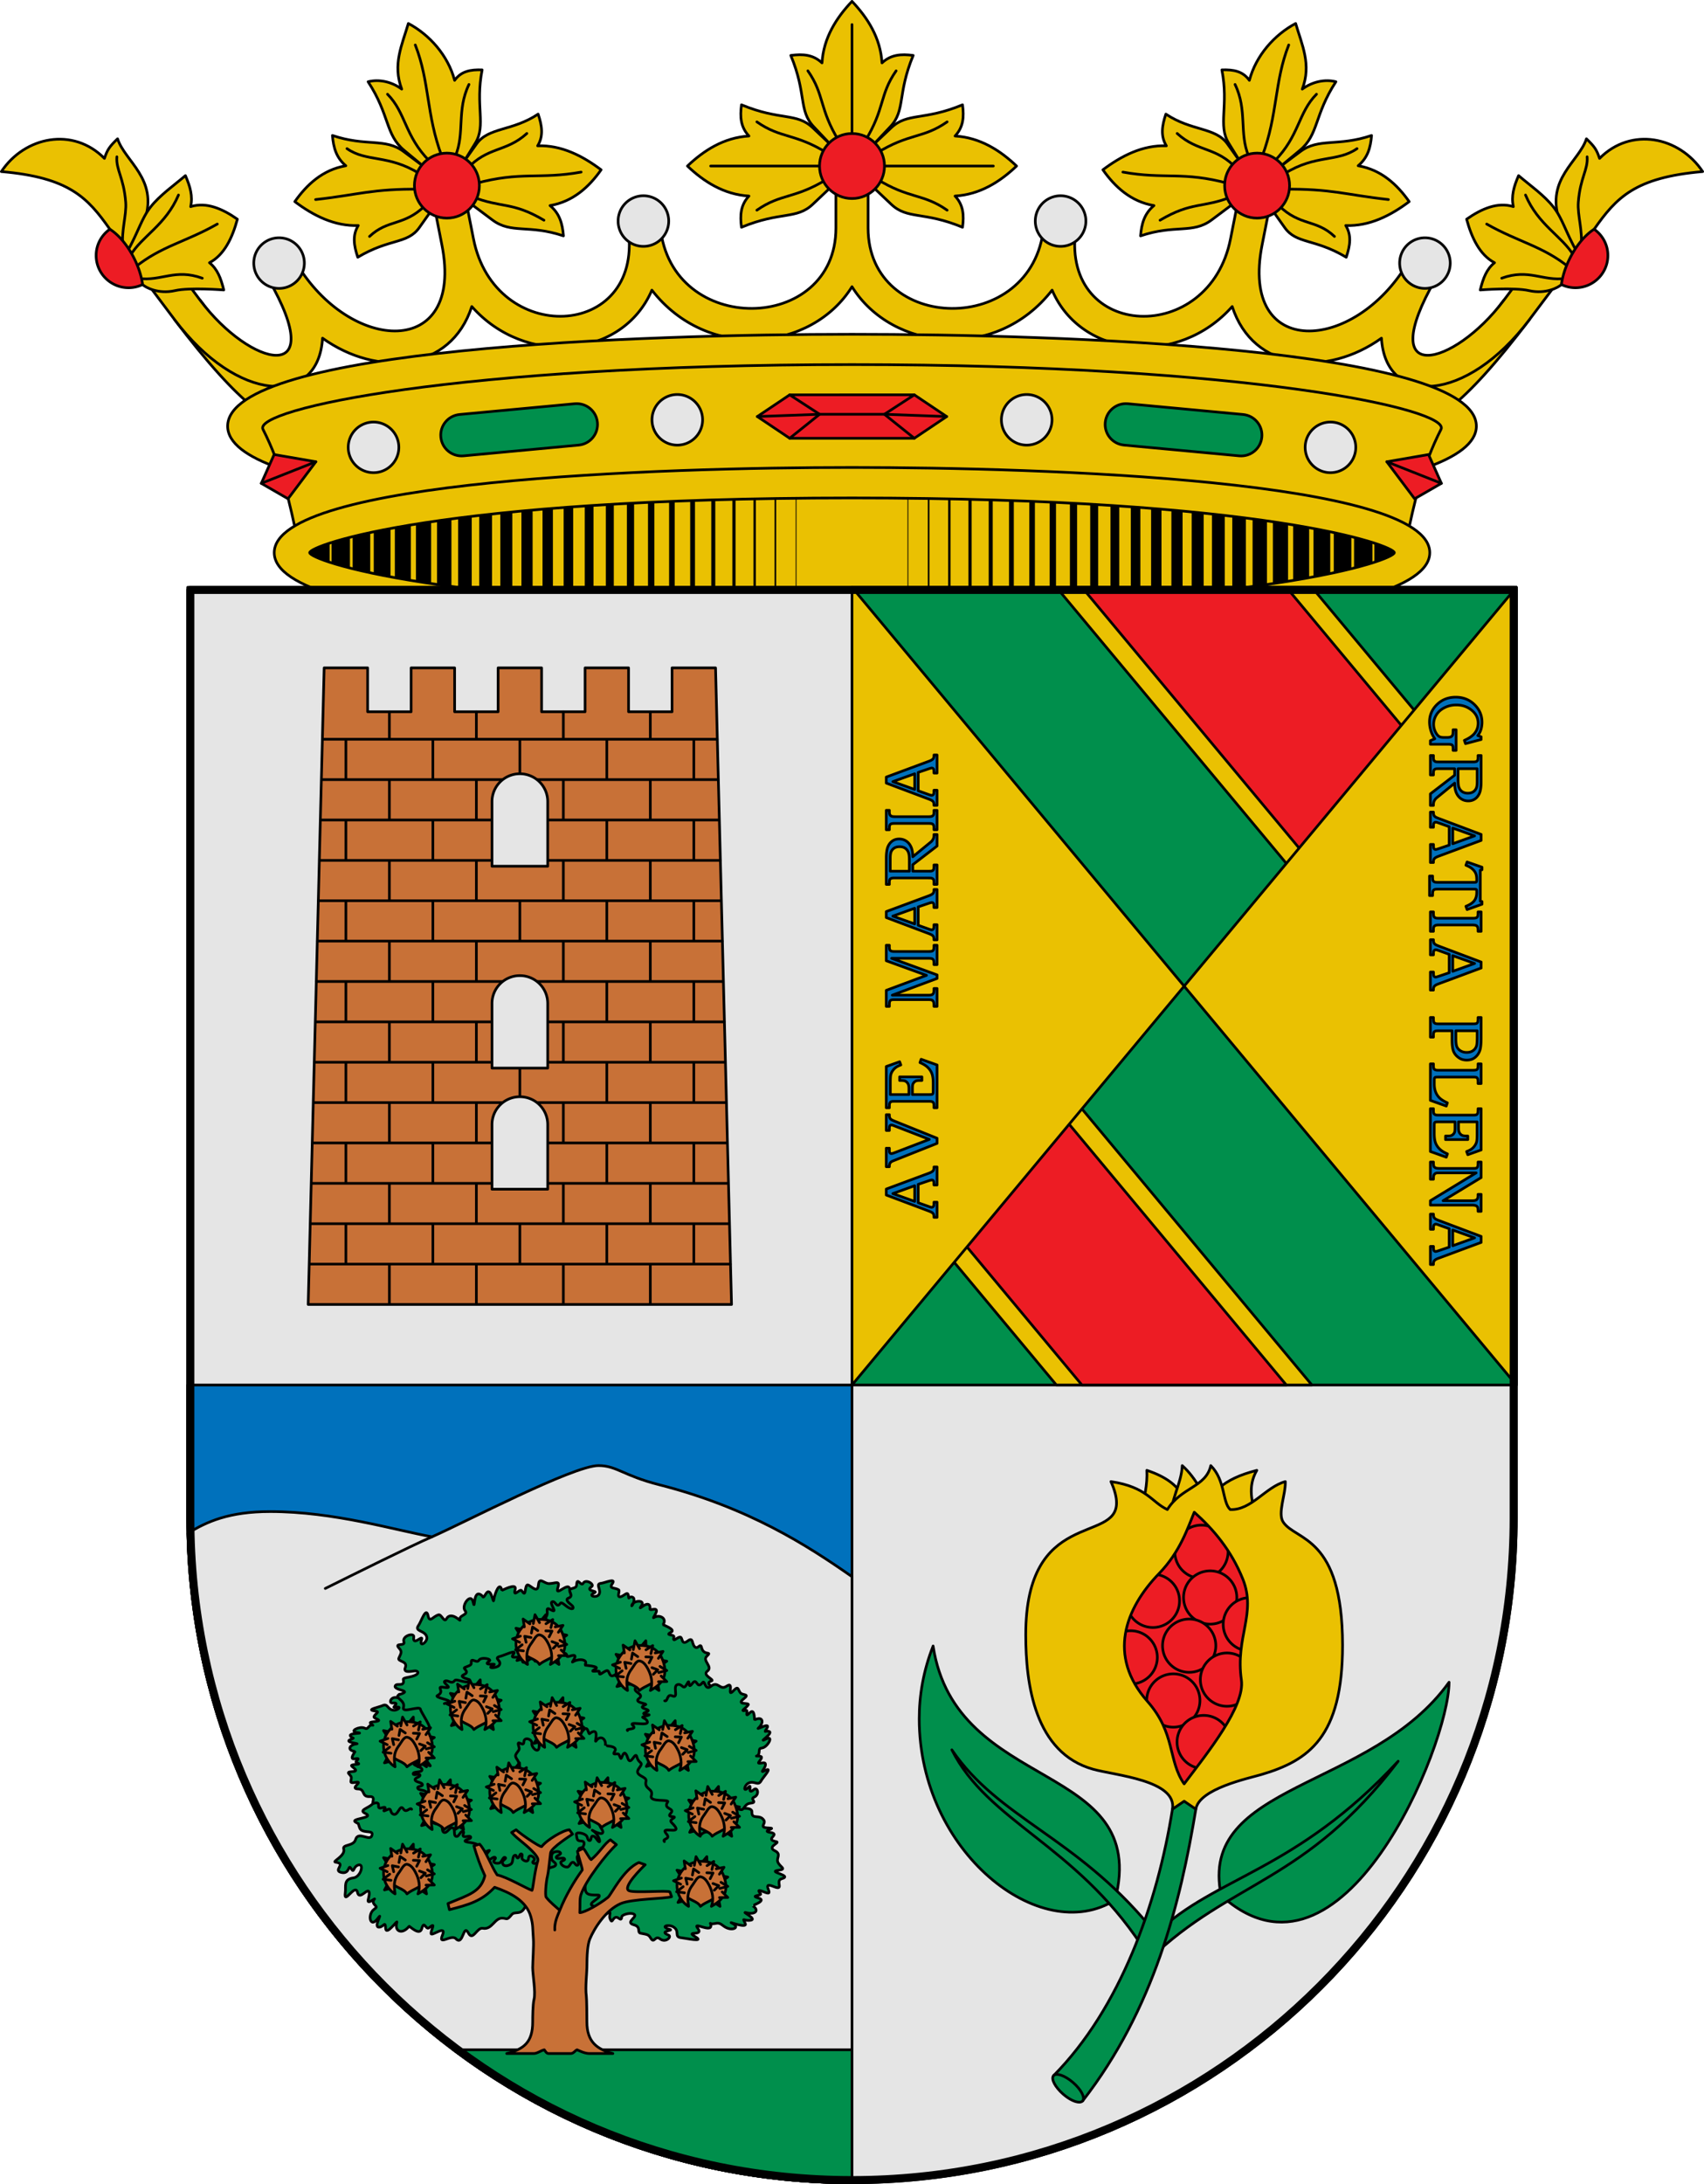 <svg viewBox="0 0 640 820" xmlns="http://www.w3.org/2000/svg"><g stroke="#000" stroke-linecap="round" stroke-linejoin="round"><path d="M529.552 207.5c0 8.415-45.943 25.526-209.552 25.526S110.448 215.915 110.448 207.5 156.392 181.974 320 181.974s209.552 17.111 209.552 25.526z" fill="#eac102"/><g fill="none"><path d="M135.754 196.496v22.009" stroke-width="6.6"/><path d="M143.527 194.709v25.582" stroke-width="6.3"/><path d="M151.3 193.536v27.928" stroke-width="6"/><path d="M159.073 192.085v30.83" stroke-width="5.7"/><path d="M166.847 190.801V224.2" stroke-width="5.4"/><path d="M174.62 189.685v35.63" stroke-width="5.1"/><path d="M182.393 188.569v37.863" stroke-width="4.8"/><path d="M190.166 187.62v39.76" stroke-width="4.5"/><path d="M197.94 187.005v40.99" stroke-width="4.2"/><path d="M205.714 186.28v42.44" stroke-width="3.9"/><path d="M213.487 185.163v44.674" stroke-width="3.6"/><path d="M221.26 184.549v45.903" stroke-width="3.3"/><path d="M229.034 184.27v46.46" stroke-width="3"/><path d="M236.807 183.6v47.8" stroke-width="2.7"/><path d="M244.58 183.042v48.917" stroke-width="2.4"/><path d="M252.354 182.707v49.587" stroke-width="2.1"/><path d="M260.127 182.204v50.592" stroke-width="1.8"/><path d="M267.9 181.87v51.261" stroke-width="1.5"/><path d="M275.673 180.864v53.272" stroke-width="1.2"/><path d="M283.447 180.864v53.272" stroke-width=".9"/><path d="M291.22 180.864v53.272" stroke-width=".6"/><path d="M298.993 180.864v53.272" stroke-width=".3"/><path d="M120.207 201.799v11.402" stroke-width="7.2"/><path d="M127.98 198.951v17.098" stroke-width="6.9"/><path d="M504.246 196.496v22.009" stroke-width="6.6"/><path d="M496.473 194.709v25.582" stroke-width="6.3"/><path d="M488.7 193.536v27.928" stroke-width="6"/><path d="M480.927 192.085v30.83" stroke-width="5.7"/><path d="M473.153 190.801V224.2" stroke-width="5.4"/><path d="M465.38 189.685v35.63" stroke-width="5.1"/><path d="M457.607 188.569v37.863" stroke-width="4.8"/><path d="M449.834 187.62v39.76" stroke-width="4.5"/><path d="M442.06 187.005v40.99" stroke-width="4.2"/><path d="M434.287 186.28v42.44" stroke-width="3.9"/><path d="M426.514 185.163v44.674" stroke-width="3.6"/><path d="M418.74 184.549v45.903" stroke-width="3.3"/><path d="M410.966 184.27v46.46" stroke-width="3"/><path d="M403.193 183.6v47.8" stroke-width="2.7"/><path d="M395.42 183.042v48.917" stroke-width="2.4"/><path d="M387.646 182.707v49.587" stroke-width="2.1"/><path d="M379.873 182.204v50.592" stroke-width="1.8"/><path d="M372.1 181.87v51.261" stroke-width="1.5"/><path d="M364.327 180.864v53.272" stroke-width="1.2"/><path d="M356.553 180.864v53.272" stroke-width=".9"/><path d="M348.78 180.864v53.272" stroke-width=".6"/><path d="M341.007 180.864v53.272" stroke-width=".3"/><path d="M519.793 201.799v11.402" stroke-width="7.2"/><path d="M512.02 198.951v17.098" stroke-width="6.9"/></g><path d="m305.27 47.975 7.195 6.81v15.101l-7.195 6.81c-6.137 5.81-12.206 2.576-26.784 8.63-.598-4.573-.337-8.356 2.81-11.723-9.445-.566-16.971-5.43-23.11-11.268 6.139-5.836 13.666-10.702 23.11-11.268-3.147-3.367-3.408-7.149-2.81-11.722 14.578 6.054 20.646 2.82 26.784 8.63z" fill="#eac102"/><path d="M308.954 62.335h-42.042M310.778 67.152c-12.327 7.643-17.397 5.39-26.507 11.76M310.778 57.518c-12.327-7.643-17.397-5.39-26.507-11.76" fill="none"/><path d="m327.549 54.797 6.808-7.197c5.807-6.139 2.574-12.209 8.627-26.792-4.572-.597-8.353-.337-11.72 2.812C330.7 14.17 325.837 6.642 320 .5c-5.836 6.142-10.699 13.671-11.265 23.12-3.366-3.149-7.147-3.41-11.719-2.812 6.053 14.583 2.82 20.653 8.627 26.792l6.808 7.197z" fill="#eac102"/><path d="M320 51.286V9.231M315.185 53.11c-7.642-12.33-5.39-17.402-11.757-26.515" fill="none"/><path d="M108.724 147.36c-9.67-4.11-25.772-24.179-33.52-34.603l-9.664 7.206c12.534 16.55 22.108 26.968 29.746 33.065 3.818 3.049 7.151 5.091 10.645 6.118zM531.276 147.36c9.67-4.11 25.772-24.179 33.52-34.603l9.664 7.206c-12.534 16.55-22.108 26.968-29.745 33.065-3.82 3.049-7.152 5.091-10.645 6.118z" fill="#eac102"/><path d="M244.843 108.928c-11.006 25.76-47.608 28.868-67.644 6.156-7.909 24.37-35.58 26.565-56.056 11.878-1.555 25.968-32.091 24.3-55.603-7l-13.59-18.09c-1.897-2.525-1.313-6.54 1.227-8.426 2.54-1.887 6.58-1.308 8.475 1.22l13.551 18.09c18.743 25.02 48.984 32.66 25.631-7.956-1.573-2.736-.642-6.636 2.076-8.257 2.718-1.622 6.699-.653 8.305 2.064 20.175 34.13 63.246 36.415 54.772-6.568l-3.699-18.766c-.596-3.023 1.77-6.265 4.811-6.852 3.042-.588 6.445 1.54 7.042 4.563l3.7 18.728c7.964 40.322 63.203 38.004 58.207-2.965-.364-2.984 2.312-5.907 5.314-6.264 3.002-.358 6.353 1.846 6.652 4.838 4.119 41.214 65.946 39.972 65.946.263v-19.78c0-3.156 2.84-6.117 6.04-6.117s6.04 2.96 6.04 6.118v19.779c0 39.71 61.827 40.951 65.946-.263.299-2.992 3.65-5.196 6.652-4.838 3.002.357 5.678 3.28 5.314 6.264-4.996 40.97 50.243 43.287 58.207 2.965l3.7-18.728c.597-3.023 4-5.15 7.042-4.563 3.041.587 5.407 3.83 4.81 6.852l-3.699 18.766c-8.473 42.983 34.598 40.698 54.773 6.568 1.606-2.717 5.587-3.686 8.305-2.064 2.718 1.621 3.649 5.521 2.076 8.257-23.353 40.616 6.888 32.976 25.63 7.957l13.552-18.09c1.894-2.529 5.935-3.108 8.475-1.22 2.54 1.886 3.124 5.9 1.227 8.426l-13.59 18.09c-23.512 31.3-54.049 32.967-55.603 7-20.477 14.686-48.148 12.49-56.056-11.88-20.036 22.713-56.638 19.605-67.644-6.155C374.147 136 334.98 131.816 320 107.637c-14.98 24.179-54.147 28.363-75.157 1.291z" fill="#eac102"/><path d="M211.628 88.559c-13.126-4.405-19.565-.635-26.706-5.987L176.82 76.5l-3.128-15.041 5.294-7.429c4.496-6.309 13.477-4.734 23.133-11.198 1.502 4.487 2.04 8.271-.193 11.92 8.906-.35 16.923 3.79 23.842 8.998-4.506 6.394-10.506 11.956-19.177 13.431 3.624 3.042 4.65 6.775 5.037 11.378zM159.668 62.915l-8.094-6.038c-6.97-5.2-14.017-1.72-26.714-6.02.389 4.601 1.413 8.335 5.038 11.376-8.672 1.476-14.664 7.071-19.17 13.465 6.919 5.208 14.928 9.314 23.834 8.965-2.233 3.65-1.695 7.433-.192 11.92 11.985-7.159 18.676-4.864 23.14-11.165l5.286-7.462z" fill="#eac102"/><path d="M158.018 71.032c-18.25-.218-23.41 2.123-39.483 3.886M157.452 65.136c-11.588-7.21-19.737-4.183-27.126-9.332M159.601 77.264c-7.902 7.697-13.95 4.995-20.807 11.508" fill="none"/><path d="m173.731 61.489 4.819-7.803c4.075-6.6-.11-14.009 2.53-27.447-4.38-.153-7.847.471-10.33 3.924-2.48-9.33-9.41-17.128-17.382-21.354-2.37 8.09-5.997 15.403-2.48 24.648-3.784-2.802-8.503-3.806-12.636-2.771 8.194 12.541 6.409 19.84 13.567 25.776l7.825 6.49z" fill="#eac102"/><path d="M170.996 58.675c3.697-8.74.41-17.177 5.137-26.967M161.32 60.477c-9.385-9.482-8.844-18.118-15.778-25.103M165.962 58.733c-5.951-15.842-4.519-27.934-9.991-41.852M175.286 63.544c7.86-8.654 14.697-6.254 22.59-13.436M177.216 73.8c11.284 4.48 15.009 1.758 27.084 8.874M178.575 68.897c17.073-4.67 24.112-1.464 39.693-4.29" fill="none"/><path d="M180.051 69.688c0 6.738-5.462 12.2-12.2 12.2s-12.2-5.462-12.2-12.2 5.462-12.2 12.2-12.2 12.2 5.462 12.2 12.2z" fill="#ed1c24" fill-rule="evenodd"/><path d="M41.258 86.054C32.915 74.217 26.007 66.617.5 64.422 9.226 51.298 27.4 47.5 39.22 59.475c1.119-3.277 1.808-4.346 4.934-7.373 2.786 8.546 15.197 15.004 10.273 30.307L49.59 97.448z" fill="#eac102"/><path d="M46.183 92.837c-.743-6.258 1.411-11.905 1.027-16.929-.703-9.193-3.715-12.221-3.316-17.036" fill="none"/><path d="M47.524 95.004c4.602-8.211 5.508-12.72 8.956-17.19 3.443-4.46 9.073-8.38 13.162-11.884 1.794 4.116 2.82 7.712 1.964 11.647 5.906-1.852 12.005.822 17.556 4.722-1.898 6.994-4.94 13.43-10.493 16.34 2.963 2.348 4.305 5.812 5.374 10.23 0 0-12.751-1.026-18.303.242-6.339 1.45-11.154-1.259-12.195-2.281z" fill="#eac102"/><path d="M50.666 100.39c9.92-8.024 19.004-9.49 30.947-16.268M48.95 95.946c4.339-7.3 13.269-11.37 18.088-22.725M52.053 104.519c8.535 1.167 13.71-3.78 23.92-.073" fill="none"/><path d="M53.545 106.83a12.054 12.054 0 0 1-5.24 1.208c-6.737 0-12.2-5.43-12.2-12.13 0-4.085 2.042-7.656 5.153-9.854 6.13 3.874 11.338 13.26 12.287 20.776z" fill="#ed1c24" fill-rule="evenodd"/><path d="M428.372 88.559c13.126-4.405 19.565-.635 26.707-5.987l8.1-6.072 3.129-15.041-5.294-7.429c-4.496-6.309-13.477-4.734-23.133-11.198-1.502 4.487-2.04 8.271.193 11.92-8.906-.35-16.923 3.79-23.842 8.998 4.507 6.394 10.506 11.956 19.177 13.431-3.624 3.042-4.65 6.775-5.037 11.378zM480.332 62.915l8.094-6.038c6.97-5.2 14.017-1.72 26.715-6.02-.39 4.601-1.414 8.335-5.039 11.376 8.672 1.476 14.664 7.071 19.17 13.465-6.919 5.208-14.928 9.314-23.834 8.965 2.233 3.65 1.695 7.433.192 11.92-11.985-7.159-18.676-4.864-23.139-11.165l-5.287-7.462z" fill="#eac102"/><path d="M481.982 71.032c18.25-.218 23.41 2.123 39.483 3.886M482.548 65.136c11.588-7.21 19.737-4.183 27.126-9.332M480.4 77.264c7.902 7.697 13.95 4.995 20.806 11.508" fill="none"/><path d="m466.27 61.489-4.82-7.803c-4.075-6.6.11-14.009-2.53-27.447 4.381-.153 7.847.471 10.33 3.924 2.48-9.33 9.41-17.128 17.382-21.354 2.37 8.09 5.998 15.403 2.48 24.648 3.784-2.802 8.503-3.806 12.636-2.771-8.194 12.541-6.409 19.84-13.567 25.776l-7.824 6.49z" fill="#eac102"/><path d="M469.004 58.675c-3.697-8.74-.41-17.177-5.137-26.967M478.68 60.477c9.385-9.482 8.845-18.118 15.779-25.103M474.038 58.733c5.951-15.842 4.519-27.934 9.991-41.852M464.714 63.544c-7.86-8.654-14.697-6.254-22.59-13.436M462.784 73.8c-11.284 4.48-15.009 1.758-27.084 8.874M461.425 68.897c-17.073-4.67-24.112-1.464-39.693-4.29" fill="none"/><path d="M598.742 86.054c8.343-11.837 15.251-19.437 40.758-21.632-8.726-13.124-26.9-16.922-38.72-4.947-1.119-3.277-1.808-4.346-4.934-7.373-2.787 8.546-15.197 15.004-10.273 30.307l4.838 15.039z" fill="#eac102"/><path d="M592.476 95.004c-4.602-8.211-5.508-12.72-8.956-17.19-3.442-4.46-9.073-8.38-13.161-11.884-1.795 4.116-2.82 7.712-1.964 11.647-5.907-1.852-12.006.822-17.557 4.722 1.898 6.994 4.94 13.43 10.493 16.34-2.963 2.348-4.305 5.812-5.373 10.23 0 0 12.75-1.026 18.302.242 6.34 1.45 11.154-1.259 12.195-2.281z" fill="#eac102"/><path d="M593.817 92.837c.743-6.258-1.411-11.905-1.027-16.929.703-9.193 3.715-12.221 3.316-17.036M589.335 100.39c-9.922-8.024-19.005-9.49-30.948-16.268M591.05 95.946c-4.339-7.3-13.269-11.37-18.088-22.725M587.947 104.519c-8.534 1.167-13.71-3.78-23.92-.073" fill="none"/><path d="M586.455 106.83a12.054 12.054 0 0 0 5.24 1.208c6.737 0 12.2-5.43 12.2-12.13 0-4.085-2.042-7.656-5.153-9.854-6.13 3.874-11.338 13.26-12.287 20.776z" fill="#ed1c24" fill-rule="evenodd"/><path d="m334.73 47.975-7.195 6.81v15.101l7.195 6.81c6.137 5.81 12.206 2.576 26.784 8.63.598-4.573.337-8.356-2.81-11.723 9.445-.566 16.972-5.43 23.11-11.268-6.139-5.836-13.665-10.702-23.11-11.268 3.147-3.367 3.408-7.149 2.81-11.722-14.578 6.054-20.646 2.82-26.784 8.63z" fill="#eac102"/><path d="M331.046 62.335h42.042M329.222 67.152c12.327 7.643 17.397 5.39 26.507 11.76M329.222 57.518c12.327-7.643 17.397-5.39 26.507-11.76M324.815 53.11c7.642-12.33 5.39-17.402 11.757-26.515" fill="none"/><path d="M332.2 62.335c0 6.738-5.462 12.2-12.2 12.2s-12.2-5.462-12.2-12.2 5.462-12.2 12.2-12.2 12.2 5.462 12.2 12.2z" fill="#ed1c24" fill-rule="evenodd"/><path d="M251.16 83a9.5 9.5 0 1 1-19 0 9.5 9.5 0 0 1 19 0zM114.31 98.774a9.5 9.5 0 1 1-19 0 9.5 9.5 0 0 1 19 0z" fill="#e5e5e5" fill-rule="evenodd"/><path d="M320 182.15c-168.57 0-220.116-19.27-220.116-22.15 0-2.88 51.546-22.15 220.116-22.15S540.116 157.12 540.116 160c0 2.88-51.546 22.15-220.116 22.15zm-166.243 3.832C114.507 180.8 85.5 172.65 85.5 160c0-29.396 156.668-34.5 234.5-34.5s234.5 5.104 234.5 34.5c0 12.649-29.006 20.8-68.257 25.982z" fill="#eac102" fill-rule="evenodd"/><path d="m195.21 185.982-83.26 17.713c-3.115-14.95-6.055-28.533-13.179-42.512-3.787-7.431 72.067-24.3 221.23-24.3s225.015 16.869 221.228 24.3c-7.123 13.979-10.064 27.562-13.178 42.512l-83.261-17.713z" fill="#eac102"/><path d="m172.64 155.615 43.214-4.034c4.323-.404 8.13 2.735 8.535 7.037.405 4.303-2.748 8.091-7.071 8.495l-43.214 4.034c-4.323.403-8.129-2.735-8.534-7.038-.406-4.302 2.748-8.09 7.07-8.494z" fill="#008f4c" fill-rule="evenodd"/><path d="M149.797 167.96a9.5 9.5 0 1 1-19 0 9.5 9.5 0 0 1 19 0zM263.882 157.62a9.5 9.5 0 1 1-19 0 9.5 9.5 0 0 1 19 0z" fill="#e5e5e5" fill-rule="evenodd"/><path d="m98.138 181.472 4.821-10.82 15.674 2.709-10.448 13.905z" fill="#ed1c24"/><path d="m98.138 181.472 20.495-8.112" fill="none"/><path d="M523.689 207.5c0 2.671-47.7 20.545-203.689 20.545S116.311 210.171 116.311 207.5c0-2.671 47.7-20.545 203.689-20.545 155.99 0 203.689 17.873 203.689 20.545zm13.311 0c0 27.266-144.977 32-217 32s-217-4.734-217-32 144.977-32 217-32 217 4.734 217 32z" fill="#eac102" fill-rule="evenodd"/><path d="m296.597 148.238-12.16 8.154 12.16 8.154h46.806l12.16-8.154-12.16-8.155z" fill="#ed1c24"/><path d="m296.597 148.238 11.24 7.298-11.24 9.01" fill="none"/><path d="m284.437 156.392 23.4-.856h24.326l23.4.856" fill="none"/><path d="m343.403 148.238-11.24 7.298 11.24 9.01" fill="none"/><path d="m466.862 155.615-43.214-4.034c-4.323-.404-8.13 2.735-8.535 7.037-.405 4.303 2.748 8.091 7.071 8.495l43.214 4.034c4.323.403 8.129-2.735 8.534-7.038s-2.748-8.09-7.07-8.494z" fill="#008f4c" fill-rule="evenodd"/><path d="m541.364 181.472-4.821-10.82-15.674 2.709 10.448 13.905z" fill="#ed1c24"/><path d="m541.364 181.472-20.495-8.112" fill="none"/><path d="M388.84 83a9.5 9.5 0 1 0 19 0 9.5 9.5 0 0 0-19 0zM525.69 98.774a9.5 9.5 0 1 0 19 0 9.5 9.5 0 0 0-19 0zM490.204 167.96a9.5 9.5 0 1 0 19 0 9.5 9.5 0 0 0-19 0zM376.118 157.62a9.5 9.5 0 1 0 19 0 9.5 9.5 0 0 0-19 0z" fill="#e5e5e5" fill-rule="evenodd"/><path d="M459.949 69.688c0 6.738 5.462 12.2 12.2 12.2s12.2-5.462 12.2-12.2-5.462-12.2-12.2-12.2-12.2 5.462-12.2 12.2z" fill="#ed1c24" fill-rule="evenodd"/></g><g stroke="#000" stroke-linecap="round" stroke-linejoin="round"><path d="M70.5 220.5V570c0 137.724 111.776 249.5 249.5 249.5S569.5 707.724 569.5 570V220.5z" fill="#e5e5e5"/><path d="M320 220.5V520h249.5V220.5z" fill="#008f4c"/><path d="M70.5 520v50c0 137.724 111.776 249.5 249.5 249.5V520z" fill="#0071bc"/><path d="m396.769 520-57.577-69.115 47.981-57.597L492.731 520z" fill="#eac102"/><path d="m483.135 520-95.962-115.192-38.385 46.077L406.365 520z" fill="#ed1c24"/><path d="m492.731 220.5 57.577 69.115-47.981 57.597L396.769 220.5z" fill="#eac102"/><path d="m406.365 220.5 95.962 115.192 38.385-46.077-57.577-69.115z" fill="#ed1c24"/><path d="M569.5 220.5V520L444.75 370.25zM320 220.5V520l124.75-149.75z" fill="#eac102"/></g><g stroke-linecap="round" stroke-linejoin="round"><g fill="#0071bc" stroke="#000"><path d="M556.297 276.642v.998l-5.876 1.558-.423-1.23c1.858-.82 3.183-1.763 3.976-2.828s1.189-2.273 1.189-3.621c0-1.94-.806-3.566-2.419-4.878-1.612-1.311-3.534-1.967-5.766-1.967-1.603 0-3.075.335-4.414 1.004s-2.36 1.565-3.06 2.685-1.053 2.309-1.053 3.566c0 .81.148 1.583.444 2.316s.65 1.327 1.06 1.783c.31.337.65.565 1.024.683.374.118.893.173 1.558.164h.902c.72 0 1.23-.084 1.53-.253.3-.168.515-.407.642-.717.1-.237.15-.874.15-1.913h1.149v7.733h-1.148v-.628c0-.538-.053-.904-.157-1.1a.938.938 0 0 0-.485-.43c-.219-.092-.647-.137-1.285-.137h-6.6v-1.353l1.667-.724a9.72 9.72 0 0 1-1.298-2.446c-.465-1.293-.697-2.573-.697-3.839 0-2.56.94-4.752 2.822-6.578 1.881-1.827 4.224-2.74 7.03-2.74 2.788 0 5.129.925 7.024 2.774 1.895 1.849 2.842 4.062 2.842 6.64a9.56 9.56 0 0 1-.191 1.913 7.953 7.953 0 0 1-.547 1.721c-.173.392-.455.847-.847 1.366zM556.297 283.648v9.837c0 1.867-.194 3.279-.58 4.235-.388.957-.948 1.692-1.681 2.207-.734.514-1.583.772-2.549.772-.993 0-1.874-.25-2.644-.752-.77-.5-1.376-1.222-1.817-2.165-.442-.943-.672-2.193-.69-3.75l-6.15 5.027c-.51.41-.824.679-.942.806a3.6 3.6 0 0 0-.643 1.004c-.145.351-.218.745-.218 1.182v.342h-1.148v-4.345l9.1-6.995v-2.446h-5.876c-.655 0-1.065.023-1.23.069-.309.1-.528.261-.655.485-.128.223-.191.658-.191 1.304v.492h-1.148v-7.31h1.147v.657c0 .491.032.822.096.99.064.169.176.319.335.451.16.132.362.225.608.28.1.018.56.032 1.38.041h12.49c.546 0 .938-.055 1.175-.164s.407-.262.512-.458c.105-.195.157-.535.157-1.017v-.78zm-1.49 4.96h-7.173v3.92c0 1.33.082 2.264.246 2.801.218.765.62 1.369 1.202 1.81.583.442 1.326.663 2.228.663.765 0 1.41-.16 1.933-.478s.916-.754 1.175-1.305c.26-.55.39-1.373.39-2.466zM556.297 313.278v2.254l-15.933 5.916c-.802.292-1.332.585-1.592.881-.26.296-.39.695-.39 1.196v.3h-1.147v-6.79h1.148c.017.219.027.433.027.642 0 .437.046.724.137.861.173.264.392.396.656.396.191 0 .66-.127 1.408-.382l3.689-1.257v-6.914l-4.127-1.475c-.428-.155-.724-.233-.888-.233a.813.813 0 0 0-.478.144.873.873 0 0 0-.308.39c-.068.163-.102.427-.102.792 0 .246-.006.446-.014.6h-1.148v-5.697h1.148c0 .529.053.91.157 1.141.105.233.274.435.506.608s.722.401 1.469.683zm-10.658-2.391v5.888l8.198-2.95zM556.618 325.588v.956l-.642.137v11.695l.642.11v.997l-5.602 2.008-.438-1.23c1.494-.591 2.544-1.293 3.15-2.103s.909-1.85.909-3.116c0-.528-.021-.842-.061-.942a.373.373 0 0 0-.212-.212c-.1-.041-.42-.061-.957-.061H540.18c-.629 0-1.052.034-1.271.102s-.387.166-.506.294a1.115 1.115 0 0 0-.252.526c-.05.223-.08.722-.09 1.496h-1.147v-7.35h1.148c.009.81.036 1.306.082 1.489.09.318.264.546.519.683s.724.205 1.407.205h13.515c.419 0 .674-.021.765-.062a.428.428 0 0 0 .212-.232c.05-.114.075-.349.075-.704 0-.993-.128-1.787-.383-2.384s-.687-1.16-1.298-1.687c-.61-.529-1.403-.98-2.377-1.353l.437-1.23zM556.297 342.366v7.296h-1.161v-.56c0-.529-.073-.911-.22-1.148s-.352-.41-.62-.52c-.27-.109-.791-.163-1.565-.163h-12.285c-.62 0-1.059.059-1.319.177a1.18 1.18 0 0 0-.567.499c-.118.214-.177.599-.177 1.154v.56h-1.148v-7.295h1.148v.6c0 .538.06.919.184 1.142.123.223.3.385.533.485s.681.15 1.346.15h12.571c.702 0 1.173-.05 1.415-.15s.419-.262.533-.485.17-.604.17-1.141v-.601zM556.297 361.185v2.254l-15.933 5.916c-.802.292-1.332.585-1.592.881-.26.296-.39.695-.39 1.196v.3h-1.147v-6.79h1.148c.017.219.027.433.027.642 0 .437.046.724.137.861.173.264.392.396.656.396.191 0 .66-.127 1.408-.382l3.689-1.257v-6.914l-4.127-1.475c-.428-.155-.724-.233-.888-.233a.813.813 0 0 0-.478.144.873.873 0 0 0-.308.39c-.068.163-.102.427-.102.792 0 .245-.006.446-.014.6h-1.148v-5.697h1.148c0 .529.053.909.157 1.141.105.233.274.435.506.608s.722.401 1.469.683zm-10.658-2.391v5.888l8.198-2.95zM556.297 382.007v7.528c0 2.286-.146 3.862-.437 4.727-.346 1.084-.939 1.98-1.777 2.685-.838.706-1.904 1.059-3.197 1.059-1.102 0-2.054-.269-2.856-.806-.966-.647-1.651-1.432-2.057-2.357-.405-.924-.608-2.38-.608-4.365v-3.484h-4.892c-.728 0-1.188.04-1.38.123-.264.109-.448.26-.553.45s-.157.579-.157 1.162v.656h-1.148v-7.378h1.148v.45c0 .63.052 1.057.157 1.285a.99.99 0 0 0 .492.499c.223.104.644.157 1.264.157h13.036c.601 0 1.004-.048 1.21-.144.204-.095.354-.255.45-.478s.144-.663.144-1.318v-.451zm-1.49 4.987h-7.993v2.937c0 1.485.132 2.526.396 3.122.264.597.722 1.09 1.373 1.483.652.391 1.415.587 2.29.587.956 0 1.755-.228 2.397-.683.643-.455 1.078-1.075 1.305-1.858.155-.547.233-1.612.233-3.197zM556.297 399.413v7.392h-1.161v-.683c0-.529-.05-.902-.15-1.12-.1-.22-.247-.379-.438-.479s-.533-.15-1.025-.15h-13.296c-.61 0-.974.023-1.093.068a.573.573 0 0 0-.355.355c-.054.128-.082.497-.082 1.107v1.025c0 1.175.17 2.195.512 3.06a6.275 6.275 0 0 0 1.49 2.241c.651.629 1.624 1.234 2.917 1.817l-.41 1.216-5.971-2.131v-13.718h1.148v.601c0 .583.05.975.15 1.175.1.2.266.356.499.465s.63.164 1.195.164h12.968c.656 0 1.096-.05 1.319-.15.223-.1.382-.246.478-.438s.143-.596.143-1.216v-.6zM556.297 416.246v15.494l-5.015 1.79-.45-1.203c.82-.3 1.464-.628 1.933-.984.469-.355.868-.78 1.196-1.277.327-.497.546-.998.655-1.503.11-.506.164-1.419.164-2.74v-4.617h-6.982v2.295c0 .847.143 1.487.43 1.92s.645.73 1.073.894c.319.128.874.192 1.667.192h.314v1.339h-8.363v-1.34h.725c.637 0 1.097-.047 1.38-.143s.549-.27.8-.526c.25-.255.42-.53.512-.826s.136-.8.136-1.51v-2.295h-6.203c-.647 0-1.041.03-1.183.088a.57.57 0 0 0-.307.294c-.064.137-.096.51-.096 1.12v2.856c0 1.594.192 2.84.574 3.737s.97 1.687 1.763 2.37c.62.538 1.494 1.052 2.624 1.544l-.438 1.244-5.971-2.132v-16.081h1.148v.547c0 .637.04 1.033.123 1.188.118.237.31.42.574.547.182.09.578.136 1.189.136h13.118c.592 0 .988-.059 1.189-.177.2-.119.355-.324.464-.615.064-.155.096-.697.096-1.626zM556.297 436.276v5.847l-14.293 8.676h10.877c.647 0 1.111-.064 1.394-.191.282-.128.496-.319.642-.574.146-.255.219-.633.219-1.134v-.492h1.161v6.38h-1.161v-.341c0-.565-.046-.947-.137-1.148-.128-.282-.36-.494-.697-.635s-.81-.212-1.421-.212h-15.646V450.8l17.176-10.452h-13.61c-.756 0-1.216.023-1.38.068-.21.064-.4.18-.574.349a1.31 1.31 0 0 0-.355.594c-.063.228-.1.688-.11 1.38h-1.147v-6.463h1.148v.342c0 .656.063 1.1.191 1.332.128.232.346.412.656.54.31.127.833.191 1.571.191h12.08c.756 0 1.216-.018 1.38-.055.31-.081.533-.239.67-.471.136-.232.205-.694.205-1.387v-.492zM556.297 464.202v2.255l-15.933 5.916c-.802.291-1.332.585-1.592.881-.26.296-.39.694-.39 1.195v.301h-1.147v-6.79h1.148c.017.218.027.432.027.642 0 .437.046.724.137.86.173.265.392.397.656.397.191 0 .66-.128 1.408-.383l3.689-1.257v-6.913l-4.127-1.476c-.428-.155-.724-.232-.888-.232a.813.813 0 0 0-.478.143.873.873 0 0 0-.308.39c-.068.164-.102.428-.102.792 0 .246-.006.447-.014.601h-1.148v-5.697h1.148c0 .528.053.909.157 1.14.105.233.274.436.506.609.232.173.722.4 1.469.683zm-10.658-2.39v5.888l8.198-2.951zM332.875 448.669v-2.255l15.933-5.916c.802-.291 1.332-.585 1.592-.88.26-.297.39-.695.39-1.196v-.3h1.147v6.79h-1.148a7.966 7.966 0 0 1-.027-.643c0-.437-.046-.724-.137-.86-.173-.264-.392-.397-.656-.397-.191 0-.66.128-1.407.383l-3.69 1.257v6.913l4.127 1.476c.428.155.724.232.888.232a.813.813 0 0 0 .478-.143c.137-.096.24-.226.308-.39s.102-.428.102-.792c0-.246.006-.446.014-.601h1.148v5.697h-1.148c0-.528-.053-.908-.157-1.14-.105-.233-.274-.436-.506-.609s-.722-.4-1.469-.683zm10.658 2.39v-5.888l-8.198 2.951zM332.875 438.04v-6.955h1.162v.533c0 .491.017.801.054.929a.798.798 0 0 0 .267.416.662.662 0 0 0 .416.144c.246 0 .602-.091 1.066-.273l13.2-5.056-13.2-5.11c-.464-.182-.815-.273-1.052-.273-.264 0-.455.091-.574.273s-.177.556-.177 1.12v.63h-1.162V418.5h1.162c-.01.51.036.886.136 1.128.1.24.242.439.424.594.246.191.66.405 1.243.642l16.097 6.476v1.94l-16.097 6.408c-.528.21-.856.355-.983.437-.192.128-.347.271-.465.43s-.207.35-.267.568-.088.523-.088.915zM332.875 415.908v-15.494l5.015-1.79.45 1.203c-.82.3-1.464.628-1.933.983-.469.356-.867.782-1.195 1.278-.328.496-.547.997-.656 1.503s-.164 1.419-.164 2.74v4.617h6.982v-2.295c0-.847-.143-1.487-.43-1.92s-.645-.73-1.073-.895c-.319-.127-.874-.19-1.667-.19h-.314v-1.34h8.363v1.34h-.725c-.637 0-1.097.047-1.38.143a2.05 2.05 0 0 0-.8.526c-.25.255-.42.53-.512.826-.09.296-.136.8-.136 1.51v2.295h6.203c.647 0 1.041-.03 1.183-.089a.57.57 0 0 0 .307-.293c.064-.137.096-.51.096-1.12v-2.856c0-1.594-.192-2.84-.574-3.737s-.97-1.687-1.763-2.37c-.62-.538-1.494-1.053-2.624-1.544l.438-1.244 5.971 2.132v16.08h-1.148v-.546c0-.637-.04-1.034-.123-1.188a1.198 1.198 0 0 0-.574-.547c-.182-.091-.578-.137-1.189-.137h-13.118c-.592 0-.988.06-1.189.178-.2.118-.355.323-.464.615-.063.155-.096.697-.096 1.626zM332.875 377.843v-6.025l15.1-5.63-15.1-5.478v-5.82h1.161v.492c0 .592.05.99.15 1.195.101.205.276.367.527.485.25.118.663.178 1.237.178h12.571c.793 0 1.307-.048 1.544-.144.237-.095.417-.255.54-.478.123-.223.184-.635.184-1.237v-.491h1.148v7.282h-1.148v-.52c0-.464-.036-.803-.109-1.017a1.175 1.175 0 0 0-.362-.533.966.966 0 0 0-.526-.24 7.72 7.72 0 0 0-.875-.068h-14.033l17.053 6.217v1.353l-16.807 6.27h13.514c.683 0 1.146-.058 1.387-.177.241-.118.428-.303.56-.553.132-.25.198-.7.198-1.346v-.437h1.148v6.722h-1.148v-.383c0-.646-.068-1.109-.205-1.386a1.23 1.23 0 0 0-.58-.595c-.25-.118-.745-.177-1.483-.177h-12.448c-.693 0-1.15.05-1.374.15-.223.1-.39.267-.498.499s-.164.644-.164 1.236v.656zM332.875 344.498v-2.255l15.933-5.916c.802-.291 1.332-.585 1.592-.881.26-.296.39-.695.39-1.196v-.3h1.147v6.79h-1.148a7.968 7.968 0 0 1-.027-.642c0-.437-.046-.724-.137-.86-.173-.265-.392-.397-.656-.397-.191 0-.66.128-1.407.383l-3.69 1.257v6.913l4.127 1.476c.428.155.724.232.888.232a.813.813 0 0 0 .478-.143c.137-.096.24-.226.308-.39s.102-.428.102-.792c0-.246.006-.447.014-.601h1.148v5.697h-1.148c0-.528-.053-.909-.157-1.14a1.557 1.557 0 0 0-.506-.609c-.232-.173-.722-.4-1.469-.683zm10.658 2.39V341l-8.198 2.951zM332.875 332.043v-9.837c0-1.868.194-3.28.58-4.236.388-.956.948-1.692 1.681-2.206.734-.515 1.583-.772 2.549-.772.993 0 1.874.25 2.644.751s1.376 1.223 1.817 2.166c.442.943.672 2.193.69 3.75l6.15-5.028c.51-.41.824-.678.942-.806a3.6 3.6 0 0 0 .643-1.004c.145-.35.218-.745.218-1.182v-.341h1.148v4.344l-9.1 6.996v2.445h5.875c.656 0 1.066-.022 1.23-.068.31-.1.529-.262.656-.485.128-.223.191-.658.191-1.305v-.492h1.148v7.31h-1.148v-.656c0-.492-.031-.822-.095-.99a1.086 1.086 0 0 0-.335-.451 1.42 1.42 0 0 0-.608-.28c-.1-.019-.56-.032-1.38-.041h-12.49c-.546 0-.938.054-1.175.164s-.408.261-.512.457c-.105.196-.158.535-.158 1.018v.779zm1.49-4.96h7.173v-3.92c0-1.33-.082-2.264-.246-2.802-.218-.765-.619-1.368-1.202-1.81-.583-.442-1.326-.663-2.227-.663-.766 0-1.41.16-1.934.478s-.915.754-1.175 1.305c-.26.551-.39 1.373-.39 2.466zM332.875 311.523v-7.296h1.161v.56c0 .528.073.911.22 1.148s.352.41.62.519c.27.11.791.164 1.566.164h12.284c.62 0 1.06-.06 1.319-.178a1.18 1.18 0 0 0 .567-.498c.118-.214.177-.6.177-1.155v-.56h1.148v7.296h-1.148v-.601c0-.538-.06-.918-.184-1.141-.123-.223-.3-.385-.533-.485s-.68-.15-1.346-.15h-12.571c-.702 0-1.173.05-1.415.15s-.419.262-.533.485c-.113.223-.17.604-.17 1.14v.602zM332.875 294.004v-2.255l15.933-5.916c.802-.291 1.332-.585 1.592-.881.26-.296.39-.695.39-1.196v-.3h1.147v6.79h-1.148a7.968 7.968 0 0 1-.027-.642c0-.437-.046-.724-.137-.86-.173-.265-.392-.397-.656-.397-.191 0-.66.128-1.407.383l-3.69 1.257v6.913l4.127 1.476c.428.154.724.232.888.232a.813.813 0 0 0 .478-.144.873.873 0 0 0 .308-.389c.068-.164.102-.428.102-.792 0-.246.006-.447.014-.602h1.148v5.698h-1.148c0-.528-.053-.909-.157-1.141-.105-.232-.274-.435-.506-.608s-.722-.4-1.469-.683zm10.658 2.39v-5.888l-8.198 2.951z"/></g><g stroke="#000"><path d="M121.75 250.75h16.333v16.474h16.334V250.75h16.333v16.474h16.333V250.75h16.334v16.474h16.333V250.75h16.333v16.474h16.333V250.75h16.334l6 239h-159z" fill="#c87137" fill-rule="evenodd"/><path d="M146.25 267.224v10.323M244.25 267.224v10.323M178.917 267.224v10.323M211.583 267.224v10.323M120.815 292.704h148.87M120.43 307.862h149.64M120.022 323.02h150.456M119.628 338.176h151.244M119.243 353.334h152.014M118.882 368.491h152.736M118.535 383.649h153.43M118.171 398.806H272.33M117.83 413.963h154.84M117.474 429.12h155.552M117.082 444.278h156.336M116.69 459.435h157.12M116.22 474.593h158.06M146.25 292.705v15.157M244.25 292.705v15.157M178.917 292.705v15.157M211.583 292.705v15.157M146.25 323.02v15.157M244.25 323.02v15.157M178.917 323.02v15.157M211.583 323.02v15.157M146.25 353.334v15.157M244.25 353.334v15.157M178.917 353.334v15.157M211.583 353.334v15.157M146.25 383.649v15.157M244.25 383.649v15.157M178.917 383.649v15.157M211.583 383.649v15.157M146.25 413.963v15.158M244.25 413.963v15.158M178.917 413.963v15.158M211.583 413.963v15.158M146.25 444.278v15.157M244.25 444.278v15.157M178.917 444.278v15.157M211.583 444.278v15.157M227.916 459.435v15.158M162.583 459.435v15.158M195.25 459.435v15.158M129.917 459.435v15.158M260.583 459.435v15.158M227.916 429.12v15.158M162.583 429.12v15.158M129.917 429.12v15.158M260.583 429.12v15.158M227.916 398.806v15.157M162.583 398.806v15.157M195.25 398.806v15.157M129.917 398.806v15.157M260.583 398.806v15.157M227.916 368.491v15.158M162.583 368.491v15.158M129.917 368.491v15.158M260.583 368.491v15.158M227.916 338.177v15.157M162.583 338.177v15.157M195.25 338.177v15.157M129.917 338.177v15.157M260.583 338.177v15.157M227.916 307.862v15.157M162.583 307.862v15.157M129.917 307.862v15.157M260.583 307.862v15.157M227.916 277.547v15.157M162.583 277.547v15.157M195.25 277.547v15.157M129.917 277.547v15.157M260.583 277.547v15.157M121.126 277.547h148.248M146.25 474.593v15.157M244.25 474.593v15.157M178.917 474.593v15.157M211.583 474.593v15.157" fill="none"/><path d="M195.25 290.508a10.44 10.44 0 0 1 10.463 10.462v24.246h-20.926V300.97a10.44 10.44 0 0 1 10.463-10.462zM195.25 366.294a10.44 10.44 0 0 1 10.463 10.463v24.246h-20.926v-24.246a10.44 10.44 0 0 1 10.463-10.463zM195.25 411.766a10.44 10.44 0 0 1 10.463 10.463v24.246h-20.926v-24.246a10.44 10.44 0 0 1 10.463-10.463z" fill="#e5e5e5" fill-rule="evenodd"/></g><g stroke="#000"><path d="M544.25 631.58c-29.193 40.67-94.412 37.647-85.599 80.092 45.531 41.104 85.599-56.562 85.599-80.092z" fill="#008f4c"/><path d="M434.428 725.69c22.13-21.2 52.16-22.964 90.708-64.451-34.702 45.602-62.777 44.866-93.227 74.187zM350.463 617.977c8.51 55.721 81.698 42.746 68.377 95.365-28.135 17.708-73.59-18.096-73.59-68.013 0-8.825 1.543-18.035 5.213-27.352z" fill="#008f4c"/><path d="M431.88 723.245c-28.053-33.788-56.766-40.47-74.382-66.282 13.646 27.164 46.062 35.389 71.296 73.479z" fill="#008f4c"/><path d="m445.549 671.87 3.601 7.38c-5.827 35.327-15.74 75.112-42.523 109.526l-10.931-9.48c25.077-25.305 39.049-64.65 44.654-100.046z" fill="#008f4c"/><path d="M399.286 786.208c2.185 1.907 4.439 3.042 6.053 3.042.561 0 1.007-.15 1.288-.474 1.034-1.198-.57-4.288-3.595-6.904-3.024-2.617-6.302-3.775-7.336-2.577-1.034 1.198.578 4.284 3.59 6.914z" fill="#008f4c"/><path d="M472.04 552.025c-3.605 6.29-1.744 12.116-.12 17.802h-20.741c2.92-9.38 8.077-14.495 20.862-17.802zM430.73 552.025c14.583 4.808 15.253 13.027 14.944 17.802H427.79c2.148-7.57 3.215-12.472 2.941-17.802z" fill="#eac102"/><path d="M444.031 550.25c4.858 4.31 9.955 12.677 9.81 19.577H440.18c-1.155-5.842 3.578-12.435 3.852-19.577z" fill="#eac102"/><path d="m449.75 563.75 21 26v50l-26 34-25-34v-44z" fill="#ed1c24"/><path d="M461.242 582.592a10 10 0 0 1-10 10 10 10 0 0 1-10-10 10 10 0 0 1 10-10 10 10 0 0 1 10 10z" fill="#ed1c24" fill-rule="evenodd"/><path d="M464.53 599.764a10 10 0 0 1-10 10 10 10 0 0 1-10-10 10 10 0 0 1 10-10 10 10 0 0 1 10 10zM443.013 601.029a10 10 0 0 1-10 10 10 10 0 0 1-10-10 10 10 0 0 1 10-10 10 10 0 0 1 10 10z" fill="#ed1c24" fill-rule="evenodd"/><path d="M456.636 617.862a10 10 0 0 1-10 10 10 10 0 0 1-10-10 10 10 0 0 1 10-10 10 10 0 0 1 10 10zM479.424 609.84a10 10 0 0 1-10 10 10 10 0 0 1-10-10 10 10 0 0 1 10-10 10 10 0 0 1 10 10z" fill="#ed1c24" fill-rule="evenodd"/><path d="M470.838 630.604a10 10 0 0 1-10 10 10 10 0 0 1-10-10 10 10 0 0 1 10-10 10 10 0 0 1 10 10zM434.666 622.253a10 10 0 0 1-10 10 10 10 0 0 1-10-10 10 10 0 0 1 10-10 10 10 0 0 1 10 10zM450.682 638.44a10 10 0 0 1-10 10 10 10 0 0 1-10-10 10 10 0 0 1 10-10 10 10 0 0 1 10 10z" fill="#ed1c24" fill-rule="evenodd"/><path d="M462.09 654.034a10 10 0 0 1-10 10 10 10 0 0 1-10-10 10 10 0 0 1 10-10 10 10 0 0 1 10 10z" fill="#ed1c24" fill-rule="evenodd"/><path d="M448.55 567.75c7.18 6.386 13.858 14.264 18.2 25 5.286 13.07-2.857 21.786-.5 38 1.43 9.832-12.708 27.327-21.5 39-6.145-8.784-3.148-18.949-13.8-31-15.103-17.087-8.348-34.837 4.4-48 7.987-8.246 10.78-17.214 13.2-23zm34.2-11.5c.145 5.003-2.976 11.898-.8 15.2 4.683 7.107 22.3 4.952 22.3 46.3 0 34.539-12.825 43.276-30.5 48.5-4.781 1.413-23.44 5.312-24.6 13l-4.4-3-4.4 3c1.774-10.866-21.408-12.653-29.8-15-21.885-6.12-25.3-31.826-25.3-50.5 0-47.354 34.1-34.267 34.1-49.5 0-2.05-.59-4.668-2.1-8 13.62 2.033 15.23 7.743 21.2 10.5 5.15-8.39 14.463-8.34 16.3-16.5 5.533 5.52 4.294 13.74 7.3 16.5 7.968.339 13.264-8.478 20.7-10.5z" fill="#eac102" fill-rule="evenodd"/></g><path d="M224.783 550.25c-9.457 0-50.431 21.435-62.522 26.734-13.824-2.463-36.75-9.47-60.736-9.47-15.532 0-23.844 3.778-30.953 8.13C73.578 710.764 184.163 819.5 320 819.5V591.945c-16.86-11.74-38.693-25.912-72.508-34.529-13.447-3.427-15.93-7.166-22.709-7.166z" fill="#e5e5e5" fill-rule="evenodd" stroke="#000"/><path d="M170.322 769.583C212.028 800.919 263.856 819.5 320 819.5v-49.917z" fill="#008f4c" fill-rule="evenodd" stroke="#020000"/><path d="m147 682.837 49.89 28.975 11.621 12.42h6.56l14.952-10.684 43.477-26.385-16.126-61.796-57.93-27.635-48.42 51.41z" fill="#008f4c" stroke="#000"/><path d="M202.122 704.963c-1.99.419 3.527 3.11.116 3.782-5.123 1.009 3.29 2.474.648 4.948-1.101 1.03-4.474-1.24-3.812 1.722.61 2.725-1.482-.194-2.027.826-1.58 2.962-3.652 1.123-4.881 2.62-1.924 2.344-1.625 1.304-3.65 1.302-2.793 0-3.748 4.45-7.188 3.802-2.208-.416-3.715 4.973-5.394 1.8-2.022-3.823-1.883 5.082-4.743 2.094-1.7-1.775-6.733 2.865-5.028-1.29 1.714-4.177-4.123.563-4.255-.598-.166-1.466 2.148-4.583-.754-2.206-1.224 1.002-1.83-3.025-2.742.315-.801 2.935-4.61-1.046-4.756-.863-2.66 3.325-5.667 1.879-4.584-1.506.4-1.25-4.083 5.357-4.24 2.217-.144-2.859-.694-.617-2.25-.393-2.915.42 2.01-6.78-.904-3.023-2.743 3.536-3.725-1.875-1.178-3.672 1.455-1.027.72-.917-.09-2.087-.97-1.4 1.65-2.625-.76-1.206-2.604 1.533-.775-1.122-.969-2.918-.274-2.536-3.68 3.172-4.409-.123-.824-3.719-5.31 5.182-4.58.038.318-2.236-.849-5.026 3.09-5.51 2.745-.337 4.234-5.759 1.633-4.77-1.935.737-1.306 3.267-2.56 1.261-1.136-1.82-.41 2.096-3.475 1.514-3.692-.701 1.976-3.365-2.309-3.877-1.676-.2 3.8-2.322 3.011-4.994-.53-1.793 3.72-.947 4.455-3.492 1.055-3.653 5.881 1.42 6.233-2.039.166-1.628-3.856-.158-4.674-2.334-.97-2.58.187-1.04-1.612-2.244-2.046-1.37 7.491-1.456 3.74-3.214-3.301-1.548 2.954-2.131 3.507-4.904.579-2.9 5.332 1.214 6.677.14.646-.516-.159-1.395-.026-2.143" fill="#008f4c" fill-rule="evenodd" stroke="#000"/><path d="M154.607 679.275c-.65-.93-1.994 1.606-3.072-.083-1.462-2.292-1.992 3.2-4.084 1.787-1.187-.8-.076-2.522-2.415-1.382-2.495 1.216 1.418-1.806-1.54-.895-2.79.858.28-2.587-3.071-1.663-1.276.352 1.165-2.682-1.6-2.523-3.176.183-1.53-2.827-4.348-2.87-3.473-.055 2.569-3.178-1.046-2.47-2.493.488-1.41-.529-1.483-1.825-.06-1.085-2.597-2.057.236-2.2 3.633-.185-.966-2.019-.048-2.426 1.101-.488 4.119-.098 1.721-1.029-.935-.364 2.353-1.843-.579-1.359-2.409.398.216-2.745.081-2.763-3.153-.413-2.176-2.57.643-2.854.995-.1-4.968-.626-2.368-1.626 2.012-.774.696-.318.014-1.239-1.042-1.41 5.955-.91 2.43-1.4-3.195-.443.984-2.447 2.75-1.678.869.379.978.337 1.804-.602.976-1.11 2.242.202.775-.908-1.28-.968 1.246-.7 2.486-1.107 1.399-.46-1.7-.956-1.429-1.669.482-1.27 2.715-1.815.085-2.168-3.204-.43 1.99-1.433 3.057-1.943 2.155-1.028 1.759 1.438 4.195 1.715 1.597.182 3.504-1.67.685-1.092-2.03.416 2.332-1.914-1.023-1.612-1.595.143-.678-2.474 1.463-2.044 1.67.334-.05-2.096 2.039-.99 1.265.671 1.732.407 3.324-.041 1.212-.342 1.127 1.877 3.264 1.35 1.749-.43 1.477.74 1.31 1.9-.11.76.933 1.203 1.589-.017.638-1.188.407-2.391 1.155-2.289 2.612.36.967-1.365 1.873-1.65 1.629-.512 1.826 3.559 2.896 1.186.93-2.064 2.065 1.006 4.548.528 2.2-.423-.482 3.452.955 3.517.548.025.953-.445 1.505-.557" fill="#008f4c" fill-rule="evenodd" stroke="#000"/><path d="M227.747 618.75c-1.686-.637 3-2.36-.135-3.429-4.074-1.388 5.76-2.586 3.264-4.742-1.607-1.388-4.593.178-2.497-2.568 2.206-2.89-3.684 2.441-2.015-.961 1.57-3.198-7.735 5.06-5.993 1.119.618-1.398-2.479-1.473-2.175-4.59.348-3.563-4.125-3.467-4.19-6.614-.081-3.881-5.771 3.161-4.474-.932.905-2.857-.924-1.528-3.304-1.483-1.882.037-3.718-2.715-3.994.476-.353 4.075-3.631-.923-4.4.18-.867 1.243-.205 4.609-1.876 2.025-.674-1.041-3.38 2.892-2.464-.516.72-2.675-4.982.505-5.013.356-.732-3.488-2.548.665-3.074 3.836-.184 1.113-1.069-5.565-2.937-2.492-1.376 2.262-.678.763-2.247.126-2.677-1.087-1.681 6.762-2.553 2.854-.787-3.526-4.462 1.317-3.06 3.239.678.93.512 1.117-1.102 2.075-1.803 1.07.307 2.454-1.652.955-1.82-1.392-3.423-1.309-4.132.046-.908 1.738-1.896-1.76-3.02-1.437-2.2.631-3.306 3.22-3.935.304-.762-3.538-2.61 2.365-3.54 3.608-1.879 2.51 2.59 1.78 3.09 4.528.323 1.776-3.076 4.152-1.985.87.75-2.254-3.498 2.874-2.92-.988.263-1.762-4.486-.52-3.717 1.834.601 1.843-3.814.134-1.806 2.376 1.201 1.342.803 1.733-.094 3.724-.62 1.377 3.433.996 2.434 3.52-.766 1.936 1.356 1.579 3.439 1.282 1.279-.181 2.126.948-.04 1.78-2.005.77-4.35.648-4.16 1.513.638 2.885-2.433 1.116-3.004 2.255-.896 1.788 6.455 1.698 2.137 3.125-3.73 1.233 1.878 2.006.933 5.039-.755 2.425 6.268-.863 6.378.728.044.64 3.564 6.01 3.358 6.639" fill="#008f4c" fill-rule="evenodd" stroke="#000"/><path d="M260.224 641.926c-.566-1.368 3.099.592 1.96-1.931-1.426-3.158 4.743 1.76 4.641-.574-.084-1.918-2.715-2.693.126-2.903 2.914-.215-2.892-1.044.067-1.865 2.772-.77-3.197-2.477.265-3.591 1.213-.391-3.66-2.117-1.64-3.613 2.31-1.713-2.015-3.891-.183-5.628 2.258-2.142-1.181.052-1.951-3.224-.499-2.12-1.327.996-2.638-.377-1.066-1.115-.472-3.724-2.519-2.171-2.618 1.986-1.825-1.552-2.987-1.416-1.172.138-2.826 2.269-2.252-.049.266-1.073-3.68-.458-1.072-1.776 2-1.011-3.09-2.756-3.019-2.855 1.66-2.326-1.315-4.004-3.492-2.615-.765.489 2.82-3.673-.165-3.13-2.04.37-.908-.196-1.333-1.298-.88-2.28-4.93 2.59-3.123-.016 1.682-2.426-3.264-2.086-3.635-.114-.158.841 1.844-2.639.237-3.146-1.393-.439-1.3 1.358-1.492-.489-.206-1.98-1.567.01-2.846.328-1.81.453-.147-2.182-.837-2.611-1.395-.866-3.746-.297-2.383-2.229 1.693-2.4-2.866-.312-4.124-.207-2.542.212.362 2.578-.957 4.322-.97 1.283-4.259.401-1.628-.737 1.752-.758-3.7-.553-1.048-2.31 1.266-.838-2.175-3.057-3.17-1.27-.735 1.322-2.21-2.295-2.42.184-.12 1.405-.236 1.315-2.262 1.952-1.419.446 1.44 2.584-.727 3.38-1.567.574-.073 1.76 1.164 2.781.811.67.749 1.866-1.078.936-1.324-.673-2.727-2.429-3.227-1.712-1.428 2.049-1.788-.941-3.02-.61-1.55.416 2.664 4.874-.658 2.985-2.754-1.565.162 2.086-2.467 3.285-2.04.93 4.049 3.316 3.137 4.271-.362.38-1.112.105-1.601.318M264.606 680.24c-1.324-2.808 2.711-.425 3.34-4.395.928-5.863 11.192 3.092 11.75 3.092 1.02 0 2.779.081 2.72 1.357-.14 3.106 2.884.599 4.488 3.113.893 1.4-2.185 2.756 1.822 2.878 3.659.112-3.244 1.049.578 1.69 4.22.708-2.518 2.53 2.235 3.456 1.752.34-3.69 1.911-.553 3.411 2.636 1.26.512 2.714 1.15 4.244.822 1.973 3.627 2.634.152 3.109-4.358.596 5.757 1.918 1.3 3.172-2.632.741 1.281 4.682-3.102 2.895-5.08-2.072.885 3.825-3.114 2.216-1.707-.687-3.287-1.317-1.746.444.78.89-4.28.673-.733 1.685 3.281.936-2.34 2.81-2.273 2.852 2.689 1.666 1.228 3.598-2.473 2.612-2.053-.547 5.256 2.763 1.184 2.938-2.195.095-2.51-1.254-1.415 1.177.846 1.877-5.753-.53-5.323-.336 3.817 1.717.57 3.301-2.182 1.679-1.56-.92-1.859-1.834-3.932-1.344-2.456.58-1.536-1.045-1.487.787.073 2.74-7.006-1.738-4.948.96 2.495 3.268-5.106.683-.771 3.29 3.454 2.077-3.727.466-5.446.286-2.789-.292-.336-2.483-2.898-4.048-1.842-1.124-5.29-.195-1.353.91 1.734.486-4.453.584-.526 2.122 1.443.565-1.019 3.11-3.161 1.437-1.922-1.5-2.135 2.096-3.549-.355-.793-1.375-1.498-1.294-3.732-1.751-1.469-.301.317-2.401-2.525-3.154-3.871-1.025 2.685-3.429-.558-4.214-1.342-.325-3.923.467-3.992 1.16-.22 2.234-1.283-.303-2.496.31-1.108.562-1.11 2.482-1.933.409-.549-1.381 1.093-3.352-1.391-1.752-3.032 1.953-1.831-1.944-5.067-3.08-2.358-.828 3.141-2.873 2.405-3.917-.201-.286-3.604.277-4.665-.854-1.173-1.25-.2-3.985-.63-4.092" fill="#008f4c" fill-rule="evenodd" stroke="#000"/><path d="M249.535 691.413c-.945-1.285 2.661-.676.735-2.932-2.59-3.034 5.096.21 3.414-2.53-1.099-1.791-2.832-2.006-.816-3.278 1.875-1.183-2.888.124-.932-1.923 1.849-1.934-3.122-1.443-1.174-4.172.907-1.272-6.956.267-6.133-2.361.897-2.866-2.768-2.305-1.998-5.464.489-2.005-4.876-1.9-2.636-4.863 2.017-2.668-.048-1.373-.798-4.313-.607-2.38-2.32 3.902-3.42.474-.503-1.57-1.237-2.822-2.007-.834-.658 1.699-.534 1.023-1.327-.517-.363-.704-2.803.653-1.567-1.155 1.427-2.087-3.525-2.056-3.512-2.135.41-2.51-1.796-4.195-3.462-1.825-.885 1.26 1.33-4.521-1.443-3.345-1.429.606-.873 1.48-1.75-.71-.864-2.153-3.192 2.501-3.025 2.047 1.037-2.829-2.078-3.584-2.587-.99-.266 1.355.958 2.379-1.418 2.625-2.063.215-.324 1.388-1.502-.31-1.775-2.558-2.998 4.323-3.699.37-.53-2.994-3.608 1.108-2.96-2.572.65-3.687-3.817.042-3.538 1.202 2.07 8.63-2.622 4.358-2.226 2.614.312-1.374-2.93-2.806-3.008-.432-.07 2.136-2.879-1.478-1.92 1.494.501 1.554-.107 1.488-.996 2.974-.933 1.56 1.763 2.506.752 4.2-1.517 2.542 5.023 2.32 2.827 4.157-1.528 1.28-2.64.84-4.136-.909-.448-.523-.043 2.588-1.976.831-2.302-2.092 1.78 3.63 1.085 3.317-1.521-.687-3.382-.711-1.828 1.605 1.02 1.519-.168 1.847-.117 2.98.106 2.343 4.247 1.768 4.39 3.163.056.538-.933.647-1.285 1.118M249.653 638.553c1.214.473.737-2.766 2.81-1.862 2.904 1.267-.4-4.294 2.45-4.276 1.492.01 1.788 2.332 3.104-.213 1.419-2.745-.044 2.606 1.989-.124 1.92-2.58 1.554 2.57 3.882-.363.937-1.182.78 3.278 3.147 1.383 2.728-2.183 3.29 1.716 5.848-.024 3.15-2.143-.157 4.647 2.614 1.681 1.894-2.027 1.64-.368 2.568.795.822 1.032 3.722.315 1.283 2.237-3.138 2.474 2.223 1.329 1.69 2.27-.67 1.184-3.627 2.696-.846 2.065 1.074-.244-.818 3.195 1.442.924 1.922-1.932 1.67 2.74 1.803 2.672 3.108-1.6 3.701 1.059 1.36 3.114-.828.728 4.855-2.503 3.228.047-1.304 2.045-.45.722.834 1.18 1.823.649-4.71 4.62-1.227 2.862 3.173-1.601.771 2.946-1.327 3.33-1.033.19-1.1.208-1.209 1.71-.132 1.815-2.167 1.225-.079 1.353 1.764.108.899.952.027 2.172-.892 1.25 2.146-.259 2.414.68.444 1.558-2.699 3.883-.108 2.56 3.17-1.62-.81 2.616-1.423 3.775-1.233 2.336-2.586-.236-4.926 1.022-1.561.84-1.973 3.764.128 1.469 1.563-1.708-.75 3.254 2.012.884 1.358-1.166 2.29 1.916.075 2.863-1.717.734 1.46 1.958-1.157 2.226-1.593.164-1.898.797-2.952 2.14-.875 1.116-2.323-1.024-3.845.781-1.306 1.549-1.826.23-2.462-.974-.447-.847-1.662-.606-1.414 1.02.247 1.613 1.247 2.533.518 2.901-2.597 1.316.022 1.958-.56 2.75-1.151 1.568-4.054-2.226-3.401.704.568 2.55-2.63.453-4.437 2.373-1.735 1.844-1.902-3.586-3.244-2.734-.49.311-.552 1.024-.971 1.479" fill="#008f4c" fill-rule="evenodd" stroke="#000"/><path d="M162.121 659.04s.549.328.452.533c-.339.718-2.15-.364-2.603.302-.618.91 2.832 3.789 1.237 2.991-2.14-1.07-6.937-1.256-5.48-.252.924.636 2.88.873 2.77 1.907-.115 1.094-3.487.41-3.3 1.497.129.756 2.265-.34 2.542.385.293.765-1.923.976-1.85 1.781.097 1.041 2.814.882 2.777 1.926-.023.65-1.837.448-1.81 1.097.049 1.103 2.715.642 3.227 1.647.546 1.068-1.156 2.328-.774 3.45.305.898 1.943 1.088 2.234 1.99.293.908-1.297 1.973-.714 2.763.738 1 3.525-.476 3.968.655.373.95-2.446 1.29-2.23 2.279.225 1.03 2.37.644 3.157 1.428.681.678.112 2.255 1.077 2.556 1.183.37 2.05-2.09 3.23-1.715 1.205.382.077 2.903 1.308 3.21 1.078.269 1.604-2.29 2.62-1.87.607.25-.394 1.343.053 1.787.626.62 2.567-.474 2.786.338.171.633-1.202.743-1.803 1.115-1.606.994 2.856.66 4.338 1.745 1.239.906-.683 4.052.851 3.47l3.371-1.278c1.22-.463-2.255 1.848-.795 3.454.83.913 2.463-1.547 3.254-.831.448.405-.873 1.138-.558 1.632.343.537 1.353.612 2.022.445 1.047-.26 1.433-2.645 2.3-2.06.58.392-1.055 1.044-1.08 1.692-.016.467.212 1.06.685 1.262.782.333 1.867-.028 2.534-.52 1.046-.773.286-3.182 1.636-3.325.473-.05.387 1.005.864 1.014.73.014.693-1.671 1.398-1.503.726.174-.093 1.454.374 1.978.407.457 1.201.885 1.814.677.734-.249.253-1.724 1.015-1.892.695-.154 1.53.527 1.726 1.14.156.487-.945.993-.628 1.414.651.866 2.762-.755 3.513.045.78.83-1.553 2.537-.594 3.203.963.67 2.269-.814 3.365-1.296.797-.35 2.111-.39 2.329-1.158.225-.795-1.314-1.269-1.485-2.075-.178-.84-.202-1.991.555-2.519.719-.501 2.364-.624 2.737.118.345.687-1.887 1.045-1.599 1.752.363.89 2.826-.363 3.133.544.197.585-1.503.674-1.468 1.284.053.925 1.395 1.78 2.435 1.739.979-.04 1.142-1.758 2.12-1.813.715-.041 1.078 1.414 1.725 1.14 1.223-.516-.853-2.835.184-3.61.503-.374 1.582.71 1.952.228.655-.851-1.968-1.719-1.668-2.715.163-.537 1.265-.397 1.603-.865.37-.515.604-1.305.237-1.822-.395-.559-1.595-.163-2.106-.642-.522-.49-.416-1.3-.624-1.949-.442-1.382 3.127-.781 3.925.452.356.55.354 1.654 1.068 1.652.728 0 .356-1.604 1.078-1.693 1.048-.129 1.504 1.324 2.255 1.986 1.076.947.198-2.534-2.081-4.008-1.338-.865 2.618 1.672 3.517.933.982-.807-1.517-2.467-.837-3.49.265-.399 1.318.035 1.493-.4.186-.467-.136.03-.935-1.232-.886-1.401-5.747-1.583-4.222-2.193.798-.319 1.59-.65 2.394-.957.012-.01-.02-.012-.025-.02M235.696 649.732c-.873-.897 3.857-.156 2.036-1.882-2.08-1.971 5.956.53 5.416-1.464-.47-1.738-3.618-1.41-.28-2.2 3.413-.809-3.59-.134-.197-1.411 3.163-1.191-4.252-1.101-.22-2.746 1.059-.432-4.673-.75-2.478-2.338 2.46-1.78-2.958-2.467-1.05-4.171 2.365-2.111-6.258-.24-2.789-1.977 2.522-1.262.357-1.082-1.565-1.886-1.266-.529-1.082-2.702-3.306-1.063-2.78 2.048-2.082-1.715-3.428-1.357-1.321.352-3.034 2.439-2.676.466.15-.83-4.57.554-1.534-1.09 1.988-1.076-4.068-1.375-4-1.464 1.624-2.112-2.186-2.68-4.525-1.178-.8.514 2.82-3.384-.66-2.305-2.261.7-1.108.053-1.772-.674-1.544-1.69-5.532 3.137-3.702.686 1.563-2.093-4.182-.793-4.325.726-.072.76-.7.764-2.125.749-1.515-.015-1.325 1.342-1.84-.034-.568-1.52-2.284.508-3.324.88-2.003.716-.673-1.635-1.38-1.768-1.978-.374-4.532.68-3.153-1.136 1.601-2.108-3.443.405-4.918.764-2.981.726.991 1.628-.493 3.448-.804.984-5.094 1.301-2.039-.189 1.775-.866-4.653.538-1.584-1.494 1.11-.735-3.078-1.722-3.944-.244-.73 1.245-2.958-1.21-2.841.677.069 1.107-.176 1.074-2.392 1.965-1.094.44 2.168 1.578-.362 2.691-1.558.686-.01 1.28 1.792 1.822.855.258.79 1.182-1.139.941-1.802-.226-3.662-1.115-4.077-.562-1.247 1.663-2.372-.264-3.67.216-1.47.545 3.776 3.037-.337 2.381-3.59-.572.61 1.47-2.438 3.008-1.656.836 5.204 1.663 4.351 2.497-.439.43-1.303.326-1.85.595" fill="#008f4c" fill-rule="evenodd" stroke="#000"/><path d="M200.576 750.63c.675-2.808-.508-9.172-.508-11.89 0-2.181.446-8.329.262-10.733-.322-4.205-.065-5.183-.982-8.457-1.67-5.955-7.669-8.946-13.574-10.988-4.84 5.202-9.752 6.559-16.976 8.42l-.548-2.31c7.969-3.295 12.346-4.385 13.868-10.44-1.776-3.777-2.975-7.3-4.131-11.2l2.144-.665c2.405 2.558 4.505 8.595 6.595 11.567 3.62.718 10.967 5.07 13.097 5.8.386-.637.999-7.375 2.205-11.189.54-1.71-4.71-5.959-5.907-6.946-1.315-1.084-2.708-2.206-3.975-3.599l1.696-1.018c1.652 1.572 8.765 6.426 9.583 6.336 2.012-2.62 8.27-6.277 10.435-6.336l1.174 1.638c-.42.308-8.014 5.058-8.258 7.045-.487 3.966-.789 7.244-1.139 8.643-.557 2.224-.998 7.341-.5 8 1.34 1.768 3.68 3.642 5.113 4.904-.919 2.214-2.029 4.486-1.88 7.398-.15-2.915.956-5.176 1.88-7.398 2.122-5.361 5.39-10.947 8.457-15.134.098-.628-1.82-6.196-1.811-7.068l2.216-1.045c.913.975 2.345 4.037 2.913 4.222 3.118-2.538 5.084-6.162 7.247-7.441l2.243 1.817c-3.573 3.211-11.62 13.524-13.326 18.792-.553 1.707-.26 3.774-.426 6.74 1.717.01 7.283-3.1 10.583-5.746 1.15-.922 5.755-10.54 11.607-13.082l2.37.845c-.95.887-8.97 8.691-5.978 9.79 2.324.854 14.537-.264 15.261.402l.644 1.795c-2.64.82-14.89.769-19.145 2.602-5.532 2.385-9.884 9.221-11.574 13.306-.847 2.048-1.1 5.998-1.1 10.733 0 1.703-.676 7.514-.22 10.649.168 1.16.22 7.822.22 9.715 0 7.731 4.007 10.292 9.759 11.878h-8.808c-1.745 0-3.654-.962-4.627-1.399-.798.263-1.258 1.4-2.422 1.4h-8.312c-.852 0-1.358-1.155-1.58-1.4-1.322.278-2.642 1.4-3.965 1.4H190.31c6.48-1.672 9.758-4.21 9.758-11.88 0-1.748.025-6.46.508-8.473z" fill="#c87137" stroke="#000"/><path d="m269.866 712.803.564 2.93-2.596-1.733M257.514 713.48l-2.88.778 1.537-2.716M263.074 715.732c-1.075-2.04-4.387-2.25-6.105-4.435-3.496-4.446-.659-10.368 6.181-10.45 7.772-.093 9.54 5.866 6.525 10.469-1.319 2.013-4.628 2.703-6.6 4.416z" fill="#c87137" fill-rule="evenodd" stroke="#000"/><path d="m255.885 704.65-1.615-2.508 3.055.64M263.433 699.535l2.037-2.477.126 3.543M270.426 704.155l2.928.577-2.581 1.755" fill="#c87137" fill-rule="evenodd" stroke="#000"/><path d="M258.613 715.732c-2.953-1.725-5.261-5.933-3.97-10.356 1.326-4.54 5.435-6.546 8.63-6.564 6.672-.037 8.303 4.447 8.976 6.79 1.77 6.161-2.564 8.665-5.063 10.13 1.033-2.603.412-5.676-.92-8.092-.428-.775-1.4-2.678-3.05-3-1.321-.257-2.275 2.001-3.05 3-2.537 3.272-1.774 5.893-1.553 8.092z" fill="#c87137" fill-rule="evenodd" stroke="#000"/><path d="m260.778 700.369.642-3.311 1.697 2.976M270.796 706.695l2.558 1.537-3.024.774M255.654 707.43l-2.678-1.317 2.949-1.024M257.42 701.625l-.475-2.945 2.542 1.81M265.548 700.443l2.536-1.572-.692 3.042M269.005 701.633l2.93-.57-1.728 2.598M271.227 710.298l2.127 2.093-3.121.044M257.077 710.644l-2.957-.397 2.468-1.91M260.074 703.956l.418-2.286 1.968 1.362M258.085 707.411l-.53-2.263 2.348.464M265.482 703.115l2.323.097-1.077 2.137M267.797 707.155l2.177.816-1.69 1.695M159.639 708.118l.565 2.93-2.596-1.733M147.288 708.795l-2.881.777 1.538-2.715M152.848 711.047c-1.075-2.04-4.388-2.251-6.105-4.435-3.496-4.446-.66-10.369 6.18-10.45 7.773-.093 9.54 5.865 6.526 10.469-1.32 2.013-4.629 2.703-6.601 4.416z" fill="#c87137" fill-rule="evenodd" stroke="#000"/><path d="m145.659 699.965-1.616-2.509 3.055.642M153.206 694.85l2.037-2.477.126 3.542M160.2 699.47l2.927.577-2.58 1.755" fill="#c87137" fill-rule="evenodd" stroke="#000"/><path d="M148.387 711.047c-2.954-1.725-5.262-5.933-3.97-10.356 1.326-4.54 5.434-6.547 8.63-6.565 6.671-.037 8.303 4.448 8.976 6.791 1.769 6.161-2.565 8.665-5.063 10.13 1.032-2.603.412-5.676-.921-8.092-.428-.775-1.4-2.678-3.05-3-1.321-.257-2.274 2.001-3.049 3-2.538 3.271-1.774 5.892-1.553 8.092z" fill="#c87137" fill-rule="evenodd" stroke="#000"/><path d="m150.551 695.683.642-3.31 1.698 2.975M160.57 702.01l2.557 1.536-3.023.775M145.427 702.745l-2.677-1.317 2.948-1.024M147.194 696.94l-.476-2.945 2.542 1.81M155.321 695.758l2.536-1.573-.692 3.043M158.779 696.948l2.929-.571-1.727 2.6M161 705.613l2.127 2.093-3.12.044M146.85 705.958l-2.957-.397 2.469-1.909M149.847 699.27l.418-2.285 1.968 1.362M147.858 702.726l-.53-2.263 2.349.464M155.256 698.43l2.323.097-1.077 2.137M157.57 702.47l2.177.815-1.689 1.696M173.562 683.958l.564 2.93-2.595-1.733M161.21 684.635l-2.88.778 1.537-2.715M166.77 686.888c-1.074-2.04-4.387-2.251-6.104-4.435-3.497-4.446-.66-10.369 6.18-10.45 7.773-.093 9.54 5.865 6.526 10.468-1.32 2.014-4.629 2.704-6.601 4.417z" fill="#c87137" fill-rule="evenodd" stroke="#000"/><path d="m159.582 675.806-1.616-2.509 3.055.641M167.129 670.69l2.037-2.477.126 3.543M174.122 675.31l2.928.578-2.58 1.754" fill="#c87137" fill-rule="evenodd" stroke="#000"/><path d="M162.31 686.888c-2.954-1.726-5.262-5.933-3.97-10.356 1.326-4.54 5.434-6.547 8.63-6.565 6.671-.037 8.302 4.448 8.975 6.791 1.77 6.16-2.564 8.665-5.063 10.13 1.033-2.603.412-5.676-.92-8.092-.428-.776-1.4-2.678-3.05-3-1.321-.258-2.274 2-3.049 3-2.538 3.271-1.774 5.892-1.553 8.092z" fill="#c87137" fill-rule="evenodd" stroke="#000"/><path d="m164.474 671.524.642-3.31 1.698 2.975M174.492 677.85l2.558 1.537-3.024.775M159.35 678.586l-2.677-1.317 2.948-1.025M161.116 672.781l-.475-2.945 2.542 1.81M169.244 671.599l2.536-1.573-.692 3.043M172.702 672.789l2.929-.571-1.727 2.599M174.924 681.454l2.126 2.093-3.12.044M160.774 681.8l-2.958-.398 2.469-1.909M163.77 675.112l.418-2.287 1.968 1.363M161.781 678.567l-.53-2.263 2.349.463M169.179 674.27l2.323.098-1.078 2.137M171.493 678.31l2.177.816-1.689 1.695M199.532 677.59l.565 2.93-2.596-1.732M187.18 678.268l-2.88.777 1.538-2.715M192.74 680.52c-1.074-2.04-4.387-2.25-6.104-4.435-3.496-4.446-.66-10.369 6.18-10.45 7.773-.093 9.541 5.866 6.526 10.469-1.319 2.013-4.628 2.703-6.601 4.416z" fill="#c87137" fill-rule="evenodd" stroke="#000"/><path d="m185.552 669.438-1.615-2.509 3.054.642M193.099 664.323l2.037-2.477.126 3.543M200.093 668.943l2.927.577-2.58 1.755" fill="#c87137" fill-rule="evenodd" stroke="#000"/><path d="M188.28 680.52c-2.954-1.725-5.262-5.933-3.97-10.356 1.326-4.54 5.435-6.546 8.63-6.564 6.671-.037 8.303 4.447 8.976 6.79 1.77 6.161-2.564 8.665-5.063 10.13 1.032-2.603.412-5.676-.92-8.092-.428-.775-1.4-2.678-3.05-3-1.322-.257-2.275 2.001-3.05 3-2.537 3.272-1.774 5.893-1.553 8.092z" fill="#c87137" fill-rule="evenodd" stroke="#000"/><path d="m190.444 665.156.643-3.31 1.697 2.975M200.462 671.483l2.558 1.536-3.023.775M185.32 672.218l-2.677-1.317 2.948-1.024M187.087 666.413l-.476-2.945 2.542 1.81M195.214 665.231l2.536-1.573-.692 3.043M198.672 666.421l2.929-.571-1.727 2.6M200.894 675.086l2.126 2.093-3.12.044M186.744 675.432l-2.958-.398 2.469-1.909M189.74 668.744l.418-2.286 1.968 1.362M187.752 672.199l-.53-2.263 2.348.464M195.149 667.903l2.323.097-1.077 2.137M197.463 671.943l2.177.816-1.689 1.695M232.708 683.175l.564 2.93-2.596-1.733M220.356 683.852l-2.88.778 1.537-2.716M225.916 686.104c-1.075-2.04-4.387-2.25-6.105-4.435-3.496-4.445-.659-10.368 6.181-10.45 7.772-.093 9.54 5.866 6.525 10.469-1.319 2.013-4.628 2.703-6.6 4.416z" fill="#c87137" fill-rule="evenodd" stroke="#000"/><path d="m218.727 675.022-1.615-2.508 3.054.64M226.274 669.907l2.038-2.477.126 3.543M233.268 674.527l2.928.577-2.581 1.755" fill="#c87137" fill-rule="evenodd" stroke="#000"/><path d="M221.455 686.104c-2.954-1.725-5.261-5.933-3.97-10.356 1.326-4.54 5.435-6.546 8.63-6.564 6.672-.037 8.303 4.447 8.976 6.79 1.77 6.161-2.564 8.665-5.063 10.13 1.033-2.603.412-5.676-.92-8.092-.428-.775-1.4-2.678-3.05-3-1.321-.257-2.275 2.001-3.05 3-2.537 3.272-1.774 5.893-1.553 8.092z" fill="#c87137" fill-rule="evenodd" stroke="#000"/><path d="m223.62 670.74.642-3.31 1.697 2.975M233.638 677.067l2.558 1.536-3.024.775M218.496 677.803l-2.678-1.318 2.948-1.024M220.262 671.997l-.475-2.945 2.542 1.81M228.39 670.815l2.536-1.573-.693 3.043M231.847 672.005l2.93-.57-1.728 2.598M234.07 680.67l2.126 2.093-3.121.044M219.92 681.016l-2.958-.397 2.468-1.91M222.916 674.328l.418-2.286 1.968 1.362M220.927 677.783l-.53-2.263 2.348.464M228.324 673.487l2.323.097-1.077 2.137M230.639 677.527l2.177.816-1.69 1.695M274.262 686.472l.564 2.93-2.596-1.733M261.91 687.15l-2.88.777 1.537-2.715M267.47 689.402c-1.074-2.041-4.387-2.251-6.105-4.435-3.496-4.446-.659-10.369 6.181-10.45 7.772-.094 9.54 5.865 6.525 10.468-1.318 2.014-4.628 2.703-6.6 4.417z" fill="#c87137" fill-rule="evenodd" stroke="#000"/><path d="m260.281 678.32-1.615-2.509 3.055.641M267.829 673.204l2.037-2.477.126 3.543M274.822 677.824l2.928.577-2.581 1.755" fill="#c87137" fill-rule="evenodd" stroke="#000"/><path d="M263.01 689.402c-2.954-1.726-5.262-5.934-3.97-10.356 1.325-4.54 5.434-6.547 8.63-6.565 6.67-.037 8.302 4.448 8.975 6.791 1.77 6.16-2.564 8.665-5.063 10.13 1.033-2.603.412-5.677-.92-8.093-.428-.775-1.4-2.677-3.05-2.999-1.321-.258-2.275 2-3.049 3-2.538 3.271-1.775 5.892-1.554 8.092z" fill="#c87137" fill-rule="evenodd" stroke="#000"/><path d="m265.174 674.038.642-3.31 1.697 2.975M275.192 680.365l2.558 1.536-3.024.774M260.05 681.1l-2.678-1.317 2.949-1.025M261.816 675.295l-.475-2.945 2.542 1.81M269.944 674.113l2.536-1.573-.692 3.043M273.401 675.303l2.93-.572-1.728 2.6M275.623 683.967l2.127 2.093-3.121.044M261.473 684.313l-2.957-.397 2.469-1.909M264.47 677.626l.418-2.287 1.968 1.363M262.481 681.08l-.53-2.263 2.348.464M269.878 676.785l2.323.097-1.077 2.137M272.193 680.824l2.177.816-1.69 1.695M257.99 661.761l.564 2.93-2.595-1.733M245.639 662.438l-2.881.778 1.537-2.715M251.198 664.69c-1.074-2.04-4.387-2.25-6.105-4.434-3.496-4.446-.659-10.369 6.181-10.45 7.772-.094 9.54 5.865 6.526 10.468-1.32 2.014-4.629 2.703-6.602 4.417z" fill="#c87137" fill-rule="evenodd" stroke="#000"/><path d="m244.01 653.609-1.616-2.509 3.055.641M251.557 648.493l2.037-2.477.126 3.543M258.55 653.114l2.928.577-2.581 1.754" fill="#c87137" fill-rule="evenodd" stroke="#000"/><path d="M246.738 664.69c-2.954-1.725-5.262-5.933-3.97-10.355 1.326-4.54 5.434-6.547 8.63-6.565 6.671-.037 8.302 4.448 8.975 6.791 1.77 6.16-2.564 8.665-5.063 10.13 1.033-2.603.412-5.677-.92-8.093-.428-.775-1.4-2.677-3.05-2.999-1.321-.258-2.274 2-3.049 3-2.538 3.271-1.775 5.892-1.553 8.092z" fill="#c87137" fill-rule="evenodd" stroke="#000"/><path d="m248.902 649.327.642-3.31 1.698 2.975M258.92 655.654l2.558 1.536-3.024.774M243.778 656.389l-2.677-1.317 2.948-1.025M245.544 650.584l-.475-2.945 2.542 1.81M253.672 649.402l2.536-1.573-.692 3.043M257.13 650.592l2.928-.572-1.727 2.6M259.352 659.256l2.126 2.093-3.12.044M245.202 659.602l-2.958-.397 2.469-1.909M248.198 652.915l.418-2.287 1.968 1.363M246.21 656.37l-.53-2.264 2.347.464M253.607 652.074l2.322.097-1.077 2.137M255.921 656.114l2.177.815-1.69 1.695M246.946 631.755l.565 2.93-2.596-1.733M234.595 632.432l-2.88.778 1.537-2.715M240.155 634.685c-1.075-2.041-4.387-2.251-6.105-4.435-3.496-4.446-.659-10.369 6.181-10.45 7.772-.094 9.54 5.865 6.525 10.468-1.319 2.014-4.628 2.703-6.6 4.417z" fill="#c87137" fill-rule="evenodd" stroke="#000"/><path d="m232.966 623.602-1.615-2.508 3.054.641M240.513 618.487l2.038-2.477.126 3.543M247.507 623.107l2.928.577-2.581 1.755" fill="#c87137" fill-rule="evenodd" stroke="#000"/><path d="M235.694 634.685c-2.953-1.726-5.261-5.933-3.97-10.356 1.326-4.54 5.435-6.547 8.63-6.565 6.672-.037 8.303 4.448 8.976 6.791 1.77 6.16-2.564 8.665-5.063 10.13 1.033-2.603.412-5.677-.92-8.093-.428-.775-1.4-2.677-3.05-3-1.321-.257-2.275 2.002-3.05 3-2.537 3.272-1.774 5.893-1.553 8.093z" fill="#c87137" fill-rule="evenodd" stroke="#000"/><path d="m237.859 619.32.642-3.31 1.697 2.976M247.877 625.648l2.558 1.536-3.024.774M232.735 626.383l-2.678-1.318 2.949-1.024M234.501 620.578l-.475-2.945 2.542 1.81M242.629 619.395l2.536-1.572-.693 3.042M246.086 620.586l2.93-.572-1.728 2.6M248.308 629.25l2.127 2.093-3.121.044M234.158 629.596l-2.957-.397 2.468-1.909M237.155 622.909l.418-2.287 1.968 1.363M235.166 626.364l-.53-2.264 2.348.464M242.563 622.068l2.323.097-1.077 2.137M244.878 626.107l2.177.816-1.69 1.695M209.386 621.977l.564 2.93-2.596-1.733M197.034 622.654l-2.88.778 1.537-2.715M202.594 624.907c-1.075-2.04-4.387-2.251-6.105-4.435-3.496-4.446-.659-10.369 6.181-10.45 7.772-.094 9.54 5.865 6.525 10.468-1.319 2.014-4.628 2.704-6.6 4.417z" fill="#c87137" fill-rule="evenodd" stroke="#000"/><path d="m195.405 613.825-1.615-2.509 3.055.641M202.952 608.71l2.038-2.478.126 3.543M209.946 613.33l2.928.577-2.581 1.754" fill="#c87137" fill-rule="evenodd" stroke="#000"/><path d="M198.133 624.907c-2.953-1.726-5.261-5.933-3.97-10.356 1.326-4.54 5.435-6.547 8.63-6.565 6.672-.037 8.303 4.448 8.976 6.791 1.77 6.16-2.564 8.665-5.063 10.13 1.033-2.603.412-5.676-.92-8.092-.428-.776-1.4-2.678-3.05-3-1.321-.258-2.275 2-3.05 3-2.537 3.271-1.774 5.892-1.553 8.092z" fill="#c87137" fill-rule="evenodd" stroke="#000"/><path d="m200.298 609.543.642-3.31 1.697 2.975M210.316 615.87l2.558 1.536-3.024.775M195.174 616.605l-2.678-1.317 2.949-1.025M196.94 610.8l-.475-2.945 2.542 1.81M205.068 609.618l2.536-1.573-.692 3.043M208.525 610.808l2.93-.571-1.728 2.599M210.747 619.473l2.127 2.093-3.121.044M196.597 619.818l-2.957-.397 2.468-1.909M199.594 613.13l.418-2.286 1.968 1.363M197.605 616.586l-.53-2.263 2.348.463M205.002 612.29l2.323.097-1.077 2.137M207.317 616.33l2.177.815-1.69 1.695M184.762 646.42l.565 2.93-2.596-1.733M172.41 647.097l-2.88.778 1.538-2.715M177.97 649.35c-1.074-2.041-4.387-2.252-6.104-4.436-3.496-4.445-.66-10.368 6.18-10.45 7.773-.093 9.541 5.866 6.526 10.469-1.319 2.014-4.628 2.703-6.601 4.417z" fill="#c87137" fill-rule="evenodd" stroke="#000"/><path d="m170.782 638.267-1.615-2.508 3.054.641M178.329 633.152l2.037-2.477.126 3.543M185.322 637.772l2.928.577-2.58 1.755" fill="#c87137" fill-rule="evenodd" stroke="#000"/><path d="M173.51 649.35c-2.954-1.726-5.262-5.934-3.97-10.357 1.326-4.539 5.435-6.546 8.63-6.564 6.671-.037 8.303 4.448 8.976 6.79 1.769 6.162-2.564 8.665-5.063 10.13 1.032-2.603.412-5.676-.92-8.092-.428-.775-1.4-2.677-3.05-3-1.322-.257-2.275 2.001-3.05 3-2.537 3.272-1.774 5.893-1.553 8.093z" fill="#c87137" fill-rule="evenodd" stroke="#000"/><path d="m175.674 633.986.643-3.311 1.697 2.976M185.692 640.312l2.558 1.537-3.023.774M170.55 641.048l-2.677-1.318 2.948-1.024M172.317 635.243l-.476-2.946 2.542 1.81M180.445 634.06l2.535-1.572-.692 3.042M183.902 635.25l2.929-.57-1.727 2.599M186.124 643.915l2.126 2.093-3.12.044M171.974 644.26l-2.958-.396 2.469-1.91M174.97 637.573l.419-2.286 1.967 1.363M172.982 641.028l-.53-2.263 2.348.464M180.379 636.732l2.323.097-1.077 2.138M182.693 640.772l2.177.816-1.689 1.695M159.639 660.406l.565 2.93-2.596-1.733M147.288 661.083l-2.881.778 1.538-2.716M152.848 663.336c-1.075-2.041-4.388-2.252-6.105-4.436-3.496-4.445-.66-10.368 6.18-10.45 7.773-.093 9.54 5.866 6.526 10.469-1.32 2.013-4.629 2.703-6.601 4.417z" fill="#c87137" fill-rule="evenodd" stroke="#000"/><path d="m145.659 652.253-1.616-2.508 3.055.64M153.206 647.138l2.037-2.477.126 3.543M160.2 651.758l2.927.577-2.58 1.755" fill="#c87137" fill-rule="evenodd" stroke="#000"/><path d="M148.387 663.336c-2.954-1.726-5.262-5.934-3.97-10.357 1.326-4.539 5.434-6.546 8.63-6.564 6.671-.037 8.303 4.448 8.976 6.79 1.769 6.161-2.565 8.665-5.063 10.13 1.032-2.603.412-5.676-.921-8.092-.428-.775-1.4-2.678-3.05-3-1.321-.257-2.274 2.001-3.049 3-2.538 3.272-1.774 5.893-1.553 8.092z" fill="#c87137" fill-rule="evenodd" stroke="#000"/><path d="m150.551 647.971.642-3.31 1.698 2.976M160.57 654.298l2.557 1.537-3.023.774M145.427 655.034l-2.677-1.318 2.948-1.024M147.194 649.229l-.476-2.946 2.542 1.81M155.321 648.046l2.536-1.572-.692 3.042M158.779 649.236l2.929-.57-1.727 2.598M161 657.901l2.127 2.093-3.12.044M146.85 658.247l-2.957-.397 2.469-1.91M149.847 651.56l.418-2.287 1.968 1.362M147.858 655.014l-.53-2.263 2.349.464M155.256 650.718l2.323.097-1.077 2.137M157.57 654.758l2.177.816-1.689 1.695M215.828 653.104l.564 2.93-2.595-1.733M203.476 653.781l-2.88.778 1.537-2.716M209.036 656.034c-1.074-2.041-4.387-2.252-6.105-4.436-3.496-4.445-.659-10.368 6.181-10.45 7.772-.093 9.54 5.866 6.526 10.469-1.32 2.013-4.629 2.703-6.602 4.417z" fill="#c87137" fill-rule="evenodd" stroke="#000"/><path d="m201.848 644.951-1.616-2.508 3.055.64M209.395 639.836l2.037-2.477.126 3.543M216.388 644.456l2.928.577-2.58 1.755" fill="#c87137" fill-rule="evenodd" stroke="#000"/><path d="M204.576 656.034c-2.954-1.726-5.262-5.934-3.97-10.357 1.326-4.539 5.434-6.546 8.63-6.564 6.671-.037 8.302 4.448 8.975 6.79 1.77 6.161-2.564 8.665-5.063 10.13 1.033-2.603.412-5.676-.92-8.092-.428-.775-1.4-2.677-3.05-3-1.321-.257-2.274 2.001-3.049 3-2.538 3.272-1.774 5.893-1.553 8.093z" fill="#c87137" fill-rule="evenodd" stroke="#000"/><path d="m206.74 640.67.642-3.311 1.698 2.976M216.758 646.996l2.558 1.537-3.024.774M201.616 647.732l-2.677-1.318 2.948-1.024M203.382 641.927l-.475-2.946 2.542 1.81M211.51 640.744l2.536-1.572-.692 3.042M214.967 641.934l2.93-.57-1.727 2.598M217.19 650.6l2.126 2.092-3.12.044M203.04 650.945l-2.958-.397 2.469-1.91M206.036 644.257l.418-2.286 1.968 1.362M204.047 647.712l-.53-2.263 2.349.464M211.445 643.416l2.323.097-1.077 2.138M213.759 647.456l2.177.816-1.69 1.695" fill="#c87137" fill-rule="evenodd" stroke="#000"/><path d="M162.261 576.984c-7.267 3.075-31.19 14.99-40.09 19.395" fill="none" stroke="#020000"/></g><path d="M71.5 221.5V570c0 137.172 111.328 248.5 248.5 248.5S568.5 707.172 568.5 570V221.5z" fill="none" stroke="#000" stroke-linecap="round" stroke-linejoin="round" stroke-width="3"/></svg>